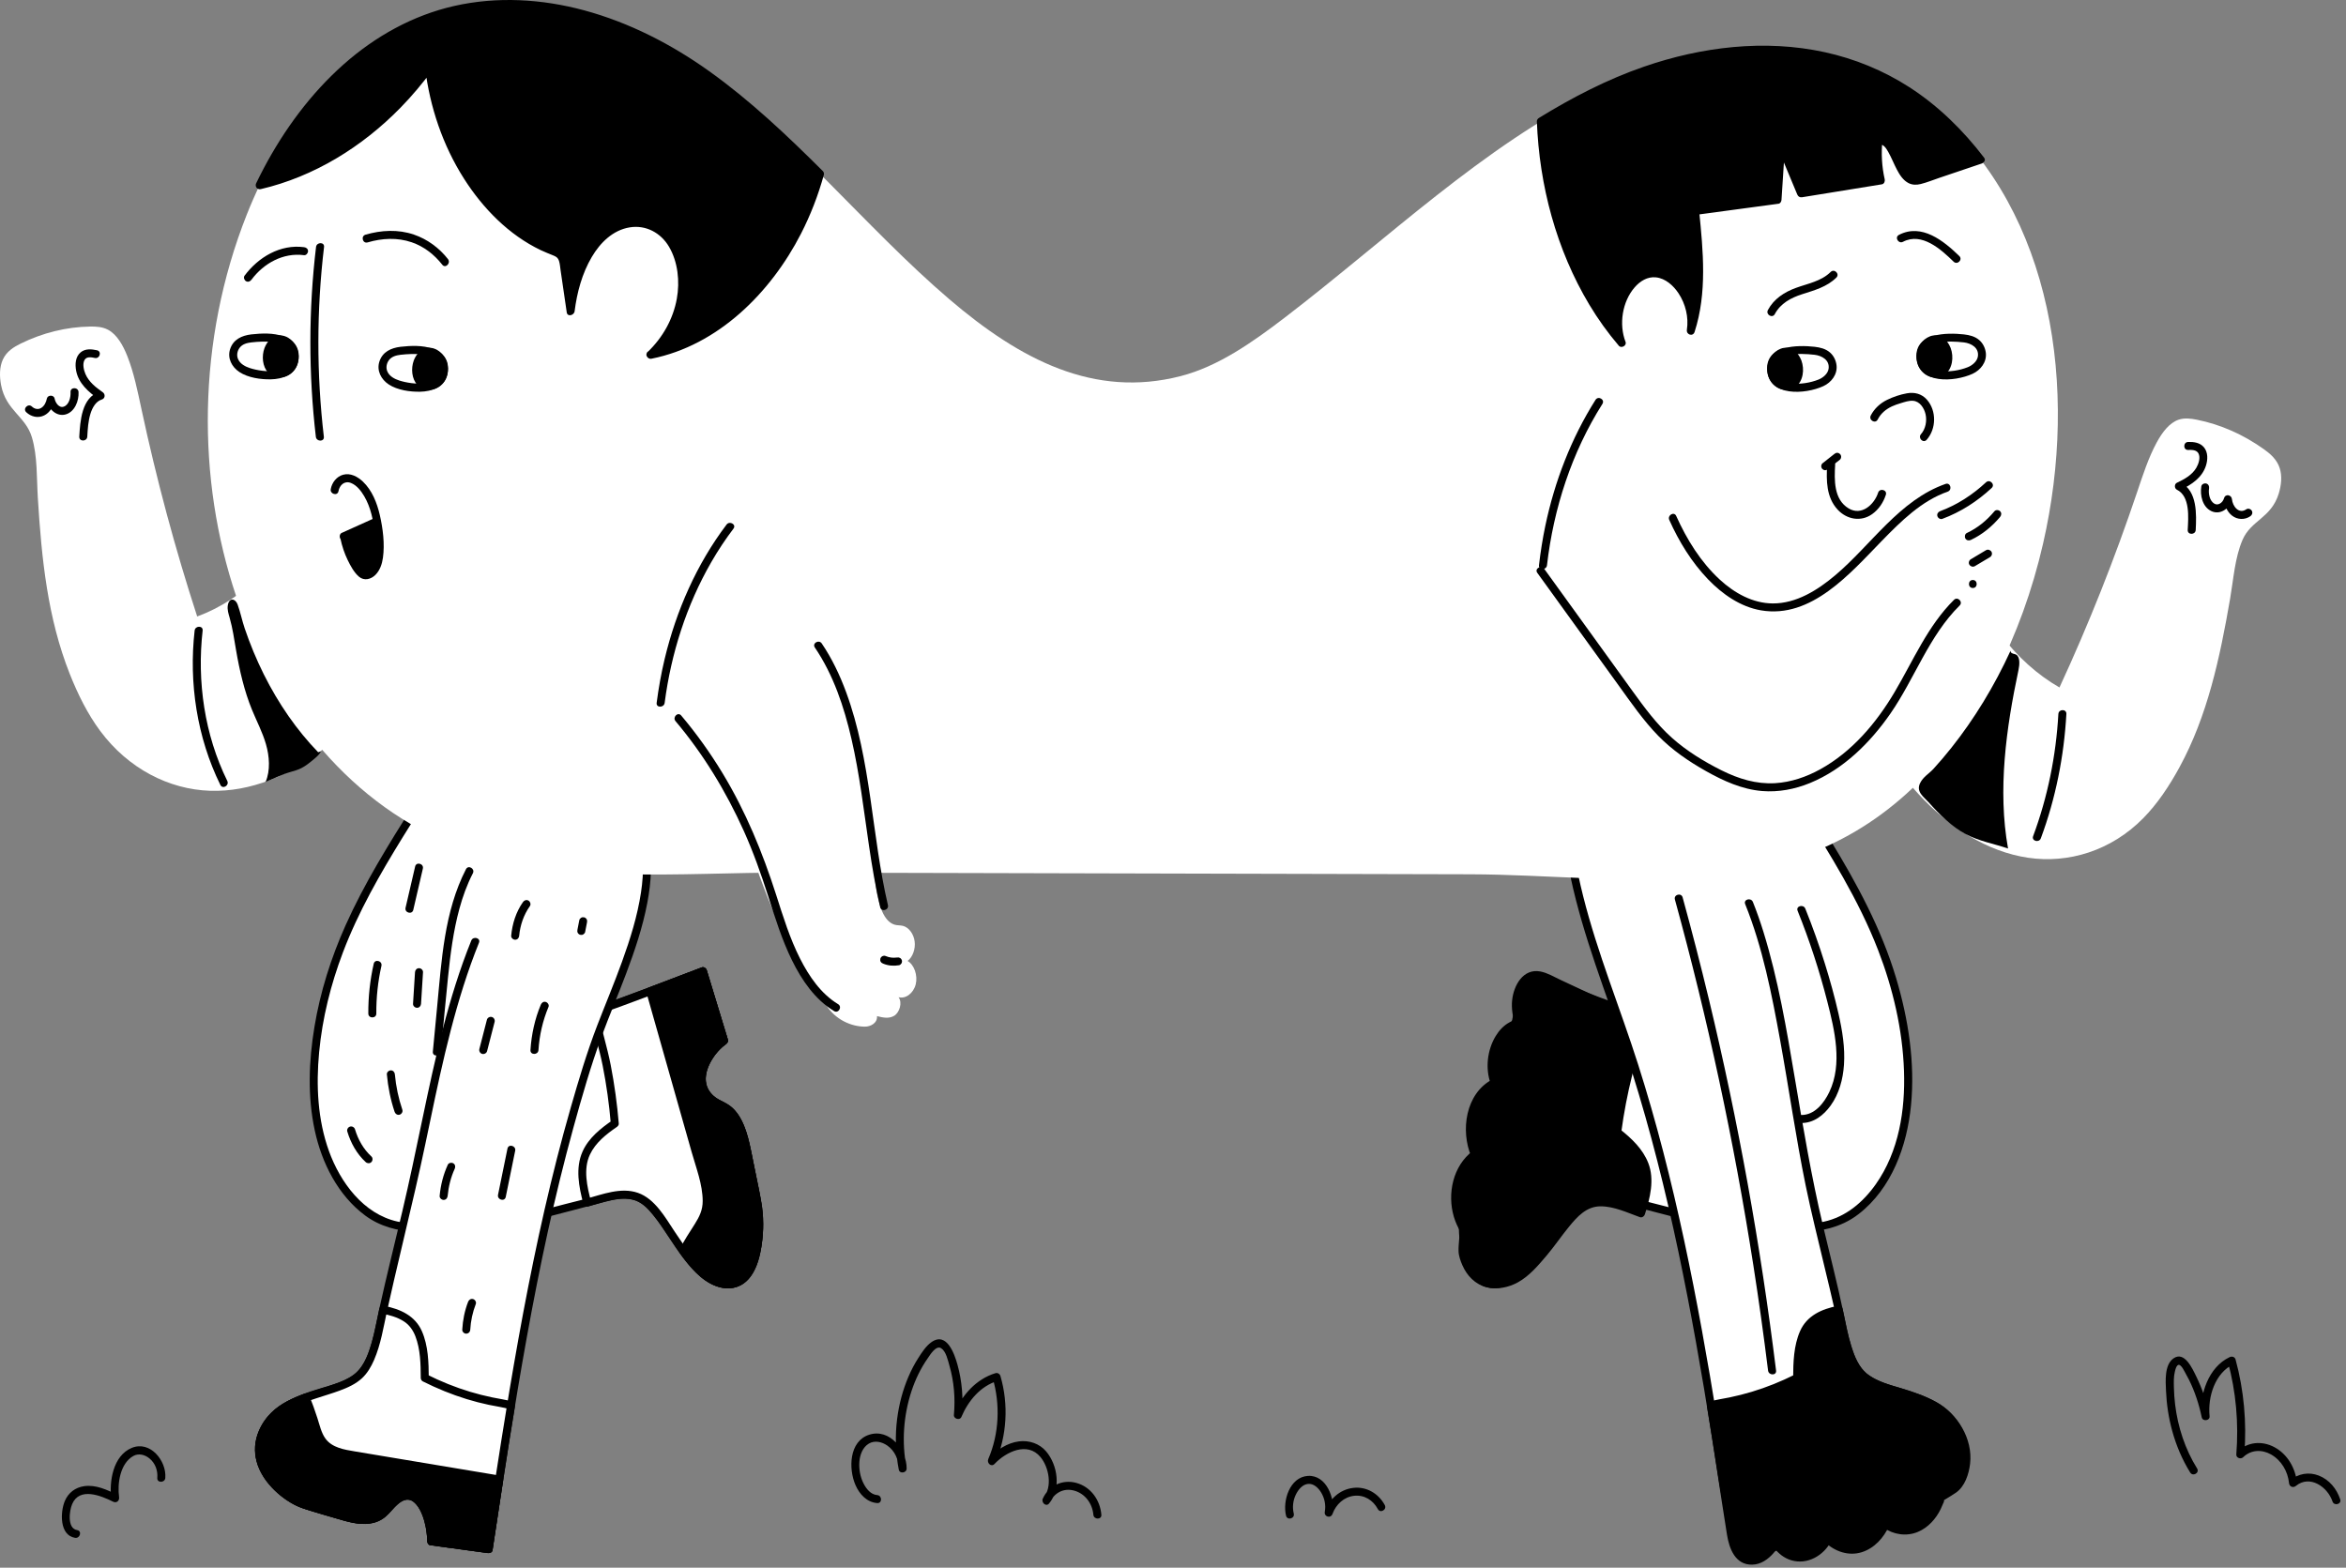 <svg xmlns="http://www.w3.org/2000/svg" width="416" height="278" viewBox="0 0 416 278" fill="none"><rect x="0" y="0" width="416" height="278" fill="#808080" stroke="none"/><path d="M105.706 148.936C107.849 152.566 107.226 157.976 105.207 161.722C103.187 165.468 100.069 167.933 97.043 170.289C94.091 172.588 91.139 174.887 88.187 177.185C84.956 179.701 84.383 181.695 83.321 185.962C86.318 187.287 90.247 184.512 93.175 183.576C96.699 182.45 100.209 181.256 103.71 180.018C110.713 177.542 117.677 174.886 124.64 172.229C125.889 176.333 127.137 180.436 128.386 184.539C125.632 186.47 122.252 191.883 126.28 195.081C127.08 195.716 128.031 195.962 128.858 196.535C131.125 198.107 131.976 201.68 132.621 204.898C133.175 207.663 133.729 210.429 134.283 213.194C135.091 217.226 134.573 225.506 130.971 227.302C129.174 228.199 127.1 227.657 125.415 226.451C123.73 225.244 122.359 223.437 121.014 221.655C119.017 219.011 116.973 215.137 114.586 213.147C111.442 210.526 106.853 212.62 103.495 213.423C96.42 215.116 89.339 217.499 82.143 217.482C75.418 217.466 69.318 219.223 63.462 213.522C51.996 202.36 54.952 181.283 60.774 167.053C64.311 158.407 69.115 150.753 73.886 143.161" fill="white"></path><path d="M105.094 149.294C106.566 151.86 106.593 155.032 105.916 157.847C105.184 160.888 103.496 163.507 101.312 165.715C99.01 168.043 96.309 169.968 93.733 171.974C92.221 173.152 90.709 174.329 89.197 175.506C88.019 176.423 86.786 177.3 85.792 178.424C83.955 180.5 83.292 183.146 82.637 185.773C82.535 186.18 82.77 186.496 83.132 186.646C85.299 187.544 87.677 186.664 89.702 185.798C90.754 185.348 91.783 184.833 92.858 184.436C94.251 183.922 95.689 183.511 97.098 183.041C103.073 181.05 108.993 178.897 114.889 176.685C118.207 175.44 121.518 174.177 124.828 172.914L123.955 172.418C125.204 176.521 126.453 180.625 127.702 184.728L128.028 183.926C125.927 185.43 124.167 187.86 123.79 190.455C123.602 191.743 123.801 193.076 124.512 194.184C124.886 194.769 125.369 195.276 125.922 195.694C126.717 196.296 127.691 196.572 128.5 197.148C129.692 197.998 130.37 199.426 130.841 200.771C131.422 202.432 131.753 204.168 132.098 205.889C132.509 207.941 132.92 209.993 133.331 212.045C133.6 213.39 133.834 214.697 133.886 216.07C134.038 220.09 132.952 229.885 126.545 226.328C124.864 225.394 123.582 223.835 122.42 222.338C121.359 220.973 120.392 219.549 119.438 218.108C117.759 215.573 115.825 212.199 112.661 211.388C109.516 210.582 106.317 212 103.307 212.739C99.291 213.725 95.311 214.874 91.262 215.718C89.278 216.131 87.277 216.466 85.257 216.639C83.399 216.797 81.537 216.751 79.675 216.831C76.624 216.961 73.492 217.289 70.48 216.619C64.452 215.279 60.338 209.67 58.337 204.136C56.315 198.543 56.035 192.453 56.59 186.577C57.16 180.538 58.656 174.566 60.804 168.9C63.543 161.68 67.415 154.942 71.459 148.387C72.463 146.759 73.481 145.139 74.499 143.52C74.987 142.744 73.759 142.031 73.274 142.803C68.939 149.699 64.612 156.633 61.279 164.083C58.704 169.841 56.785 175.881 55.755 182.11C54.753 188.163 54.516 194.442 55.816 200.47C57.057 206.226 59.928 211.96 64.74 215.537C67.368 217.489 70.492 218.309 73.728 218.419C75.307 218.473 76.885 218.386 78.461 218.307C80.208 218.221 81.956 218.235 83.702 218.159C87.959 217.975 92.144 217.046 96.261 216.003C99.944 215.07 103.608 214.065 107.286 213.114C108.829 212.715 110.508 212.36 112.095 212.712C113.731 213.075 114.864 214.269 115.882 215.528C118.149 218.334 119.872 221.526 122.188 224.305C124.332 226.877 127.822 229.697 131.329 227.915C133.449 226.838 134.359 224.201 134.82 222.031C135.368 219.451 135.484 216.725 135.144 214.11C134.908 212.301 134.468 210.511 134.11 208.723C133.716 206.761 133.362 204.786 132.904 202.838C132.53 201.251 132.061 199.641 131.248 198.217C130.418 196.762 129.292 195.899 127.815 195.169C126.439 194.489 125.302 193.389 125.15 191.791C125.022 190.446 125.532 189.111 126.212 187.975C126.86 186.894 127.716 185.888 128.744 185.152C128.997 184.971 129.168 184.67 129.07 184.351C127.822 180.247 126.573 176.144 125.324 172.041C125.22 171.7 124.818 171.405 124.451 171.545C118.682 173.747 112.912 175.948 107.105 178.051C104.211 179.099 101.307 180.123 98.391 181.111C95.852 181.972 93.242 182.683 90.789 183.772C88.616 184.737 85.92 186.276 83.51 185.277L84.005 186.15C84.594 183.789 85.139 181.3 86.796 179.427C87.849 178.236 89.169 177.313 90.417 176.342C91.929 175.164 93.441 173.987 94.953 172.81C99.994 168.884 105.562 164.977 107.233 158.432C108.06 155.193 108.018 151.537 106.319 148.577C105.864 147.785 104.638 148.5 105.094 149.294Z" fill="black"></path><path d="M105.301 179.452C105.524 180.556 105.878 181.758 106.262 183.203C107.639 188.391 108.564 193.782 109.016 199.235C106.465 200.977 103.6 203.285 103.291 206.992C103.145 208.747 103.508 210.978 104.124 213.263C107.408 212.382 111.634 210.686 114.586 213.147C116.974 215.137 119.017 219.011 121.014 221.655C122.359 223.437 123.73 225.244 125.415 226.451C127.1 227.657 129.174 228.199 130.971 227.302C134.573 225.506 135.091 217.226 134.284 213.194C133.729 210.429 133.175 207.663 132.621 204.898C131.977 201.68 131.125 198.107 128.858 196.535C128.031 195.961 127.08 195.716 126.28 195.081C122.253 191.883 125.632 186.47 128.386 184.539C127.138 180.436 125.889 176.333 124.64 172.229C118.215 174.681 111.772 177.137 105.301 179.452Z" fill="white"></path><path d="M104.617 179.641C105.268 182.778 106.247 185.836 106.871 188.985C107.543 192.372 108.016 195.794 108.307 199.235L108.658 198.622C106.533 200.079 104.383 201.78 103.305 204.192C101.991 207.131 102.645 210.46 103.439 213.452C103.538 213.823 103.944 214.047 104.312 213.947C106.901 213.245 109.849 212.003 112.547 212.831C113.893 213.245 114.875 214.309 115.748 215.364C116.745 216.571 117.597 217.895 118.46 219.199C120.16 221.77 121.96 224.555 124.363 226.529C126.45 228.244 129.561 229.319 131.95 227.519C133.615 226.265 134.376 224.074 134.803 222.113C135.298 219.836 135.435 217.451 135.251 215.129C135.158 213.957 134.93 212.819 134.699 211.667C134.324 209.794 133.949 207.921 133.573 206.047C133.012 203.247 132.564 200.162 130.95 197.733C130.549 197.129 130.075 196.582 129.503 196.136C128.86 195.636 128.121 195.349 127.411 194.965C126.156 194.284 125.212 193.09 125.14 191.628C125.017 189.139 126.786 186.554 128.744 185.152C128.997 184.971 129.168 184.67 129.07 184.35C127.822 180.247 126.573 176.144 125.324 172.041C125.22 171.7 124.818 171.405 124.451 171.545C118.022 173.998 111.591 176.448 105.112 178.768C104.259 179.073 104.627 180.445 105.49 180.136C111.969 177.817 118.399 175.367 124.828 172.914L123.955 172.418C125.204 176.521 126.453 180.625 127.702 184.728L128.028 183.926C124.461 186.48 121.61 192.432 125.922 195.694C127.115 196.596 128.569 196.904 129.511 198.146C130.34 199.237 130.815 200.568 131.188 201.872C132.124 205.149 132.635 208.572 133.304 211.911C133.769 214.233 134.008 216.476 133.838 218.848C133.683 221 133.304 223.35 132.141 225.21C131.625 226.034 130.926 226.674 129.967 226.924C128.453 227.318 126.885 226.662 125.68 225.77C124.328 224.768 123.244 223.414 122.227 222.089C121.307 220.889 120.457 219.65 119.624 218.389C117.967 215.884 116.116 212.564 113.11 211.524C110.108 210.485 106.833 211.793 103.935 212.579L104.808 213.074C104.108 210.438 103.387 207.325 104.612 204.732C105.608 202.622 107.494 201.137 109.374 199.848C109.571 199.713 109.747 199.491 109.726 199.235C109.432 195.756 108.96 192.292 108.291 188.865C107.658 185.628 106.654 182.487 105.985 179.263C105.8 178.369 104.432 178.748 104.617 179.641Z" fill="black"></path><path d="M115.294 175.776C118.34 186.512 121.385 197.248 124.43 207.984C125.185 210.644 125.891 213.833 124.597 216.12C123.563 217.948 122.124 219.851 121.167 221.858C122.464 223.573 123.794 225.29 125.415 226.451C127.1 227.657 129.174 228.199 130.971 227.302C134.573 225.506 135.091 217.226 134.283 213.194C133.729 210.429 133.175 207.663 132.621 204.897C131.977 201.68 131.125 198.107 128.858 196.535C128.031 195.961 127.08 195.716 126.28 195.081C122.253 191.883 125.632 186.47 128.386 184.539C127.137 180.436 125.889 176.332 124.64 172.229C121.529 173.416 118.414 174.604 115.294 175.776Z" fill="black"></path><path d="M114.61 175.965C116.407 182.301 118.204 188.637 120.002 194.973C120.888 198.097 121.774 201.221 122.66 204.345C123.448 207.123 124.592 210.046 124.604 212.968C124.611 214.58 124.02 215.762 123.179 217.096C122.267 218.542 121.304 219.958 120.554 221.499C120.451 221.711 120.398 222.009 120.554 222.216C122.03 224.165 123.57 226.254 125.73 227.497C127.543 228.539 129.929 228.904 131.75 227.666C134.458 225.826 135.059 221.763 135.263 218.762C135.559 214.434 134.417 210.259 133.573 206.047C133.121 203.787 132.717 201.488 131.805 199.357C131.419 198.455 130.936 197.598 130.282 196.861C129.537 196.02 128.595 195.572 127.612 195.069C125.564 194.02 124.726 192.042 125.37 189.848C125.909 188.016 127.193 186.262 128.744 185.152C128.997 184.971 129.168 184.67 129.07 184.351C127.822 180.247 126.573 176.144 125.324 172.041C125.22 171.7 124.818 171.405 124.451 171.545C121.338 172.733 118.224 173.92 115.106 175.092C114.258 175.411 114.625 176.783 115.483 176.461C118.602 175.288 121.715 174.102 124.828 172.914L123.955 172.418C125.204 176.521 126.453 180.625 127.702 184.728L128.028 183.926C125.436 185.782 123.097 189.31 123.856 192.625C124.05 193.477 124.487 194.253 125.061 194.906C125.796 195.743 126.735 196.195 127.709 196.691C129.597 197.652 130.471 199.52 131.068 201.466C131.764 203.737 132.141 206.107 132.607 208.432C133.04 210.594 133.628 212.777 133.819 214.978C134.093 218.137 133.929 221.85 132.425 224.712C131.509 226.455 129.935 227.416 127.917 226.885C125.217 226.175 123.377 223.609 121.78 221.499V222.216C122.476 220.785 123.354 219.463 124.207 218.124C124.924 216.999 125.655 215.887 125.89 214.551C126.385 211.737 125.424 208.887 124.665 206.212C122.818 199.7 120.971 193.188 119.124 186.676C118.075 182.98 117.027 179.284 115.979 175.588C115.73 174.71 114.36 175.083 114.61 175.965Z" fill="black"></path><path d="M83.916 136.464C89.108 137.318 94.299 138.173 99.491 139.028C102.784 139.57 106.155 140.142 109.104 142.114C121.931 150.69 109.253 173.803 105.421 185.23C95.891 213.645 91.238 244.319 86.651 274.715C83.258 274.253 79.864 273.791 76.471 273.328C76.417 269.28 74.26 262.908 70.205 266.048C69.4 266.672 68.793 267.648 68.017 268.332C65.891 270.205 63.045 269.532 60.539 268.785C58.384 268.144 56.23 267.503 54.075 266.861C50.934 265.926 45.489 261.51 45.918 256.553C46.132 254.079 47.461 251.952 49.067 250.578C50.673 249.204 52.547 248.466 54.391 247.746C57.128 246.678 60.731 246.124 63.2 244.305C66.449 241.912 67.13 235.685 68.128 231.466C69.489 225.716 70.849 219.967 72.209 214.218C75.912 198.566 78.355 181.544 84.251 166.982" fill="white"></path><path d="M83.727 137.148C86.949 137.679 90.172 138.209 93.394 138.74C96.398 139.234 99.432 139.644 102.411 140.274C106.772 141.197 110.867 143.253 112.776 147.477C114.276 150.798 114.198 154.69 113.669 158.221C113.036 162.441 111.743 166.545 110.296 170.548C108.927 174.336 107.365 178.049 105.916 181.806C104.08 186.569 102.62 191.486 101.211 196.389C97.768 208.365 95.081 220.547 92.78 232.79C90.462 245.13 88.537 257.54 86.658 269.953C86.427 271.477 86.197 273.002 85.967 274.527L86.84 274.031C83.446 273.569 80.053 273.106 76.659 272.644L77.18 273.328C77.145 271.536 76.819 269.705 76.143 268.042C75.574 266.642 74.671 265.095 73.132 264.624C71.22 264.038 69.593 265.513 68.448 266.841C67.596 267.828 66.7 268.593 65.367 268.786C64.234 268.949 63.064 268.726 61.969 268.448C60.595 268.099 59.241 267.659 57.883 267.254C56.599 266.872 55.292 266.532 54.024 266.1C52.336 265.525 50.796 264.369 49.549 263.119C48.109 261.676 46.856 259.824 46.635 257.749C46.385 255.395 47.522 253.017 49.198 251.415C52.852 247.922 58.343 247.929 62.582 245.544C66.282 243.461 67.258 238.999 68.068 235.151C70.343 224.341 73.166 213.655 75.43 202.84C77.68 192.097 79.811 181.257 83.517 170.899C83.965 169.647 84.438 168.404 84.935 167.171C85.277 166.324 83.905 165.956 83.567 166.794C79.455 176.987 77.134 187.791 74.887 198.515C73.746 203.961 72.617 209.409 71.336 214.825C69.986 220.531 68.554 226.224 67.29 231.95C66.837 234.002 66.479 236.077 65.904 238.102C65.376 239.964 64.678 241.977 63.241 243.345C61.57 244.936 59.053 245.531 56.908 246.172C54.599 246.863 52.226 247.659 50.158 248.92C46.156 251.362 43.971 256.228 46.033 260.65C46.895 262.498 48.329 264.086 49.92 265.34C51.454 266.549 53.059 267.299 54.92 267.853C56.385 268.289 57.85 268.726 59.315 269.162C60.484 269.51 61.653 269.888 62.859 270.088C65.32 270.497 67.534 270.026 69.226 268.105C70.193 267.007 71.764 265.079 73.355 266.321C74.626 267.315 75.151 269.22 75.466 270.722C75.646 271.581 75.743 272.45 75.76 273.328C75.766 273.605 75.975 273.97 76.281 274.012C79.675 274.475 83.069 274.937 86.462 275.4C86.805 275.446 87.272 275.321 87.335 274.904C89.242 262.268 91.152 249.631 93.431 237.056C95.688 224.607 98.305 212.212 101.666 200.011C103.178 194.524 104.754 189.008 106.725 183.666C108.082 179.985 109.627 176.375 111.008 172.704C112.549 168.609 113.963 164.432 114.778 160.125C115.485 156.387 115.808 152.39 114.723 148.689C113.577 144.781 110.769 141.798 107.039 140.204C104.357 139.057 101.464 138.637 98.605 138.166C95.383 137.636 92.16 137.105 88.938 136.575C87.326 136.31 85.715 136.045 84.104 135.779C83.21 135.632 82.826 137 83.727 137.148Z" fill="black"></path><path d="M90.618 249.215C89.757 248.961 88.768 248.812 87.6 248.585C83.402 247.769 79.274 246.341 75.321 244.343C75.303 240.614 75.04 236.265 72.638 234.2C71.5 233.222 69.801 232.608 67.948 232.26C67.037 236.431 66.251 242.058 63.199 244.305C60.73 246.124 57.128 246.678 54.39 247.746C52.546 248.466 50.673 249.203 49.067 250.578C47.461 251.952 46.132 254.079 45.917 256.553C45.488 261.51 50.934 265.926 54.075 266.861C56.229 267.503 58.384 268.144 60.538 268.785C63.045 269.532 65.891 270.205 68.016 268.332C68.792 267.648 69.4 266.672 70.205 266.048C74.259 262.908 76.416 269.28 76.47 273.328C79.864 273.791 83.257 274.253 86.651 274.716C87.933 266.219 89.221 257.7 90.618 249.215Z" fill="white"></path><path d="M90.807 248.531C89.656 248.204 88.465 248.043 87.295 247.802C85.974 247.53 84.666 247.198 83.374 246.81C80.722 246.012 78.154 244.973 75.679 243.73L76.031 244.343C76.014 241.578 75.939 238.64 74.814 236.067C73.605 233.303 70.959 232.126 68.137 231.575C67.777 231.505 67.35 231.674 67.264 232.071C66.693 234.704 66.264 237.396 65.311 239.927C64.894 241.034 64.351 242.153 63.547 243.033C62.664 244 61.442 244.611 60.238 245.084C57.489 246.162 54.61 246.781 51.908 248.007C49.214 249.23 46.955 251.13 45.828 253.922C43.778 259.006 47.298 263.942 51.579 266.494C52.557 267.077 53.576 267.453 54.662 267.777C56.385 268.29 58.109 268.803 59.833 269.316C62.464 270.099 65.584 270.979 68.033 269.22C69.573 268.113 71.578 264.357 73.716 266.666C75.262 268.334 75.718 271.142 75.761 273.328C75.766 273.605 75.975 273.971 76.282 274.012C79.675 274.475 83.069 274.937 86.463 275.4C86.806 275.447 87.273 275.322 87.336 274.904C88.619 266.398 89.906 257.892 91.303 249.404C91.45 248.511 90.082 248.126 89.934 249.027C88.537 257.515 87.25 266.021 85.967 274.527L86.84 274.031C83.446 273.569 80.053 273.106 76.659 272.644L77.18 273.328C77.138 271.161 76.687 268.866 75.635 266.952C74.762 265.362 73.178 264.032 71.268 264.663C70.004 265.08 69.147 266.042 68.298 267.015C67.3 268.159 66.169 268.821 64.624 268.833C63.157 268.843 61.731 268.4 60.339 267.986C58.572 267.46 56.806 266.934 55.039 266.408C52.829 265.75 50.955 264.585 49.35 262.916C47.635 261.132 46.3 258.752 46.669 256.202C47.624 249.586 55.072 248.494 60.212 246.605C61.633 246.083 63.084 245.435 64.203 244.39C65.147 243.508 65.814 242.358 66.324 241.183C67.528 238.406 67.995 235.387 68.633 232.449L67.76 232.944C69.109 233.207 70.472 233.58 71.637 234.335C72.598 234.958 73.249 235.903 73.658 236.96C74.555 239.287 74.596 241.882 74.611 244.343C74.613 244.581 74.743 244.845 74.963 244.956C77.469 246.214 80.072 247.283 82.754 248.105C84.044 248.5 85.351 248.839 86.671 249.119C87.922 249.384 89.198 249.55 90.43 249.9C91.31 250.15 91.686 248.781 90.807 248.531Z" fill="black"></path><path d="M88.529 262.366C79.753 260.902 70.976 259.437 62.2 257.973C60.025 257.61 57.509 256.947 56.537 254.409C55.759 252.379 55.117 249.851 54.181 247.829C52.405 248.523 50.612 249.256 49.067 250.578C47.461 251.952 46.132 254.079 45.917 256.553C45.488 261.51 50.934 265.926 54.075 266.861C56.229 267.503 58.384 268.144 60.538 268.785C63.045 269.532 65.891 270.205 68.016 268.332C68.792 267.648 69.4 266.672 70.205 266.048C74.259 262.908 76.416 269.28 76.47 273.328C79.864 273.791 83.257 274.253 86.651 274.716C87.272 270.602 87.894 266.484 88.529 262.366Z" fill="black"></path><path d="M88.718 261.682C82.987 260.726 77.255 259.769 71.523 258.813C68.657 258.334 65.792 257.856 62.926 257.378C61.075 257.069 58.881 256.734 57.702 255.095C56.965 254.072 56.674 252.679 56.289 251.496C55.845 250.133 55.387 248.777 54.794 247.471C54.676 247.212 54.26 247.039 53.992 247.144C51.89 247.969 49.778 248.869 48.135 250.469C46.676 251.889 45.62 253.79 45.302 255.808C44.712 259.551 46.947 262.946 49.758 265.211C50.96 266.179 52.293 267.029 53.769 267.509C56.202 268.302 58.684 269.025 61.151 269.7C63.06 270.222 65.167 270.58 67.049 269.772C68.07 269.333 68.814 268.587 69.527 267.757C70.121 267.066 70.757 266.337 71.645 266.031C73.128 265.521 74.106 266.98 74.65 268.143C75.397 269.737 75.727 271.576 75.761 273.328C75.766 273.605 75.975 273.971 76.282 274.012C79.675 274.475 83.069 274.937 86.463 275.4C86.806 275.447 87.273 275.322 87.336 274.904C87.957 270.787 88.579 266.67 89.214 262.555C89.352 261.661 87.984 261.276 87.845 262.178C87.211 266.293 86.588 270.41 85.967 274.527L86.84 274.031C83.447 273.569 80.053 273.106 76.659 272.644L77.18 273.328C77.15 271.767 76.893 270.183 76.39 268.703C75.947 267.399 75.302 266.034 74.181 265.178C73.091 264.345 71.752 264.336 70.559 264.969C68.755 265.925 67.977 268.116 65.923 268.668C63.908 269.209 61.741 268.403 59.822 267.832C58.616 267.473 57.409 267.113 56.203 266.754C55.283 266.48 54.322 266.264 53.443 265.872C50.499 264.559 47.597 261.805 46.794 258.61C46.254 256.465 46.957 254.187 48.265 252.455C49.783 250.445 52.089 249.407 54.37 248.513L53.568 248.187C54.127 249.416 54.539 250.705 54.957 251.987C55.318 253.096 55.624 254.286 56.175 255.32C57.145 257.139 59.059 258.035 60.99 258.462C63.758 259.074 66.604 259.423 69.4 259.89C72.355 260.383 75.31 260.876 78.266 261.369C81.624 261.93 84.982 262.49 88.341 263.051C89.234 263.2 89.619 261.832 88.718 261.682Z" fill="black"></path><path d="M288.29 148.936C286.148 152.566 286.77 157.976 288.79 161.722C290.809 165.468 293.927 167.933 296.953 170.289C299.905 172.588 302.858 174.887 305.81 177.185C309.04 179.701 309.613 181.695 310.675 185.962C307.678 187.287 303.749 184.512 300.821 183.576C297.297 182.45 293.787 181.256 290.286 180.018C286.555 178.699 282.841 177.306 279.121 175.935C276.056 174.805 272.654 173.84 270.263 177.408C268.742 179.676 268.293 182.949 268.802 185.876C269.029 187.185 269.432 188.446 269.549 189.78C269.925 194.088 267.507 194.893 265.138 196.535C262.872 198.107 262.02 201.68 261.375 204.898C260.821 207.663 260.267 210.429 259.713 213.194C258.905 217.226 259.424 225.506 263.026 227.302C264.823 228.198 266.897 227.657 268.581 226.451C270.266 225.244 271.637 223.437 272.982 221.655C274.979 219.011 277.023 215.137 279.411 213.147C282.554 210.526 287.144 212.62 290.501 213.423C297.576 215.116 304.657 217.499 311.853 217.482C318.578 217.466 324.678 219.223 330.534 213.522C342 202.36 339.044 181.283 333.223 167.053C329.686 158.407 324.882 150.753 320.11 143.161" fill="white"></path><path d="M287.677 148.578C284.583 153.969 286.715 160.974 290.485 165.417C292.58 167.886 295.207 169.822 297.748 171.8C299.332 173.034 300.916 174.267 302.5 175.501C303.835 176.541 305.252 177.525 306.483 178.689C308.623 180.711 309.301 183.383 309.991 186.15L310.487 185.277C308.643 186.041 306.641 185.271 304.915 184.531C303.982 184.132 303.067 183.695 302.129 183.309C301.093 182.882 300.012 182.573 298.948 182.225C293.887 180.568 288.87 178.782 283.874 176.938C281.68 176.128 279.493 175.172 277.231 174.57C275.596 174.134 273.84 173.988 272.261 174.704C268.323 176.489 267.501 181.944 268.065 185.734C268.386 187.889 269.336 190.13 268.643 192.311C268.196 193.721 266.941 194.517 265.762 195.275C265.085 195.711 264.392 196.138 263.835 196.728C263.189 197.414 262.693 198.233 262.308 199.089C261.446 201.002 261.021 203.064 260.611 205.11C260.083 207.742 259.535 210.37 259.029 213.006C258.746 214.477 258.651 215.98 258.678 217.477C258.733 220.53 259.15 224.168 261.134 226.631C262.202 227.956 263.831 228.606 265.527 228.423C267.764 228.182 269.614 226.739 271.087 225.132C272.604 223.477 273.927 221.623 275.168 219.756C276.362 217.959 277.506 216.085 278.998 214.514C279.693 213.782 280.454 213.141 281.433 212.837C282.352 212.551 283.318 212.535 284.269 212.634C286.247 212.838 288.132 213.558 290.049 214.043C295.066 215.312 300.075 216.79 305.191 217.613C307.614 218.003 310.024 218.164 312.476 218.195C314.491 218.221 316.5 218.389 318.515 218.428C322.515 218.504 326.356 217.793 329.582 215.288C335.46 210.724 338.159 203.208 338.863 196.027C339.605 188.454 338.395 180.692 336.224 173.437C333.617 164.724 329.267 156.681 324.549 148.95C323.291 146.89 322.007 144.847 320.723 142.803C320.238 142.032 319.009 142.743 319.497 143.52C324.531 151.528 329.606 159.622 333.031 168.48C335.664 175.291 337.371 182.576 337.622 189.887C337.861 196.861 336.721 204.195 332.616 210.007C330.367 213.191 327.304 215.803 323.422 216.639C319.732 217.434 315.896 216.793 312.165 216.773C307.107 216.746 302.222 215.691 297.344 214.438C294.98 213.831 292.61 213.243 290.249 212.628C288.394 212.145 286.582 211.511 284.673 211.263C282.816 211.021 280.853 211.204 279.3 212.341C277.715 213.501 276.534 215.195 275.437 216.798C274.223 218.571 273.078 220.381 271.769 222.089C270.411 223.86 268.852 225.846 266.707 226.683C265.086 227.315 263.287 227.089 262.18 225.68C261.298 224.558 260.861 223.109 260.563 221.736C259.861 218.507 260.022 215.26 260.666 212.045C261.165 209.553 261.651 207.059 262.165 204.57C262.561 202.652 262.996 200.651 263.974 198.933C264.411 198.166 264.962 197.511 265.694 197.013C266.284 196.612 266.898 196.249 267.481 195.838C268.672 194.999 269.656 193.967 270.059 192.532C270.656 190.408 270 188.261 269.579 186.177C269.152 184.061 269.212 181.825 269.899 179.77C270.494 177.99 271.693 176.186 273.621 175.729C275.249 175.343 276.981 175.921 278.505 176.464C283.318 178.181 288.087 180.018 292.917 181.689C295.351 182.531 297.793 183.35 300.246 184.137C302.098 184.732 303.808 185.667 305.631 186.338C307.289 186.947 309.171 187.348 310.864 186.646C311.226 186.496 311.462 186.185 311.36 185.773C310.778 183.44 310.213 181.012 308.727 179.063C307.919 178.005 306.925 177.162 305.879 176.347C304.367 175.17 302.855 173.993 301.343 172.815C296.411 168.974 290.328 165.173 288.364 158.872C287.404 155.792 287.253 152.17 288.903 149.294C289.358 148.5 288.132 147.785 287.677 148.578Z" fill="black"></path><path d="M291.442 181.318C291.167 182.403 290.755 183.573 290.303 184.985C288.678 190.052 287.495 195.358 286.781 200.764C289.244 202.708 291.991 205.242 292.121 208.967C292.183 210.73 291.713 212.927 290.988 215.158C287.753 214.015 283.616 211.982 280.552 214.201C278.073 215.995 275.847 219.697 273.726 222.176C272.297 223.845 270.842 225.539 269.103 226.607C266.794 228.026 263.5 228.343 261.38 226.224C260.389 225.233 259.676 223.755 259.368 222.192C259.239 221.536 259.633 218.111 259.554 217.985C258.303 215.998 257.772 213.285 258.141 210.769C258.511 208.252 259.774 205.979 261.502 204.723C260.529 202.5 260.344 199.727 261.01 197.323C261.675 194.92 263.179 192.927 265.022 192.006C263.626 188.319 265.176 183.284 268.15 181.842C268.393 181.724 268.655 181.617 268.825 181.362C269.132 180.899 268.997 180.203 268.902 179.606C268.614 177.786 268.918 175.767 269.876 174.382C271.68 171.773 273.848 173.193 275.921 174.169C277.675 174.994 279.43 175.816 281.187 176.633C284.598 178.22 288.015 179.789 291.442 181.318Z" fill="black"></path><path d="M290.758 181.129C290.143 183.492 289.272 185.785 288.62 188.139C287.912 190.696 287.318 193.286 286.836 195.895C286.598 197.189 286.387 198.488 286.203 199.791C286.138 200.257 285.924 200.876 286.279 201.266C286.606 201.626 287.078 201.907 287.448 202.227C288.957 203.532 290.406 205.07 291.048 207.001C291.912 209.598 291.108 212.461 290.303 214.97L291.176 214.474C287.722 213.242 283.423 211.168 280.042 213.7C278.463 214.882 277.234 216.465 276.046 218.022C274.74 219.736 273.462 221.451 272.022 223.057C270.646 224.591 269.102 226.136 267.077 226.745C265.327 227.272 263.326 227.108 261.957 225.794C261.222 225.088 260.705 224.165 260.376 223.207C260.103 222.412 260.032 222.048 260.063 221.275C260.091 220.594 260.15 219.913 260.202 219.234C260.235 218.812 260.333 218.33 260.256 217.908C260.172 217.446 259.795 217.004 259.602 216.577C259.35 216.019 259.163 215.43 259.022 214.835C258.741 213.658 258.666 212.432 258.793 211.228C259.027 209.021 260.049 206.694 261.86 205.336C262.197 205.082 262.279 204.755 262.114 204.365C260.457 200.456 261.32 194.728 265.38 192.619C265.639 192.485 265.809 192.099 265.706 191.817C264.899 189.6 265.092 187.013 266.178 184.918C266.657 183.994 267.318 183.127 268.233 182.601C268.742 182.308 269.243 182.115 269.524 181.558C269.828 180.953 269.712 180.259 269.618 179.619C269.415 178.225 269.471 176.747 270.078 175.451C270.59 174.359 271.484 173.425 272.771 173.643C273.922 173.838 274.998 174.516 276.041 175.007C277.556 175.718 279.071 176.428 280.588 177.134C284.076 178.758 287.571 180.363 291.084 181.931C291.911 182.3 292.633 181.077 291.8 180.705C288.368 179.173 284.952 177.606 281.544 176.02C279.907 175.258 278.272 174.493 276.638 173.725C275.516 173.197 274.379 172.51 273.148 172.274C270.083 171.687 268.406 174.752 268.135 177.38C268.059 178.114 268.085 178.845 268.186 179.575C268.23 179.893 268.301 180.211 268.302 180.534C268.303 181.024 268.032 181.096 267.653 181.299C266.626 181.851 265.81 182.749 265.212 183.738C263.72 186.206 263.349 189.479 264.337 192.195L264.664 191.393C259.862 193.887 258.944 200.494 260.889 205.081L261.143 204.11C257.635 206.743 256.599 211.684 257.799 215.763C257.942 216.251 258.123 216.728 258.331 217.193C258.435 217.426 258.547 217.655 258.669 217.879C258.721 217.974 258.777 218.066 258.829 218.161C258.828 218.159 258.823 217.957 258.854 218.101C258.963 218.602 258.776 219.309 258.738 219.815C258.687 220.489 258.614 221.174 258.633 221.851C258.657 222.721 258.976 223.591 259.32 224.379C260.125 226.219 261.571 227.743 263.561 228.249C265.43 228.724 267.46 228.328 269.132 227.411C271.176 226.29 272.741 224.428 274.228 222.677C275.628 221.028 276.836 219.228 278.205 217.554C279.682 215.746 281.323 213.914 283.832 213.918C286.252 213.922 288.564 215.045 290.799 215.843C291.171 215.975 291.562 215.69 291.672 215.347C292.593 212.475 293.422 209.175 292.28 206.245C291.307 203.749 289.34 201.893 287.282 200.262L287.49 200.764C287.945 197.361 288.591 193.982 289.425 190.651C290.199 187.563 291.326 184.583 292.126 181.507C292.356 180.622 290.988 180.245 290.758 181.129Z" fill="black"></path><path d="M278.46 151.514C280.383 163.335 284.859 174.147 288.576 185.23C295.201 204.985 299.477 225.884 302.991 246.881C303.802 251.728 304.573 256.587 305.326 261.45C305.893 265.113 306.53 269.489 309.186 271.63C310.969 273.068 313.223 273.024 315.312 272.723C315.741 272.661 316.189 272.581 316.544 272.26C316.819 272.011 317.011 271.64 317.196 271.277C318.791 268.154 320.189 263.258 323.791 266.048C324.597 266.672 325.204 267.648 325.98 268.332C328.105 270.205 330.951 269.532 333.458 268.785C335.612 268.144 337.767 267.503 339.921 266.861C343.063 265.926 348.508 261.51 348.079 256.553C347.864 254.079 346.535 251.952 344.929 250.578C343.323 249.204 341.45 248.466 339.606 247.746C336.868 246.678 333.266 246.124 330.797 244.305C327.547 241.912 326.866 235.685 325.868 231.466C324.508 225.716 323.148 219.967 321.788 214.218C318.085 198.566 316.041 174.698 310.144 160.137" fill="white"></path><path d="M277.776 151.703C279.516 162.29 283.368 172.319 286.865 182.412C290.437 192.719 293.364 203.229 295.825 213.853C298.312 224.588 300.347 235.422 302.175 246.286C303.102 251.796 303.946 257.319 304.829 262.837C305.445 266.691 306.405 271.739 310.612 273.207C311.635 273.563 312.755 273.643 313.831 273.586C314.817 273.533 316.075 273.515 316.888 272.885C317.613 272.325 317.964 271.342 318.341 270.533C318.709 269.742 319.064 268.943 319.479 268.175C320.067 267.089 320.995 265.49 322.46 266.067C323.484 266.471 324.138 267.402 324.846 268.191C325.601 269.034 326.503 269.692 327.6 270.011C329.683 270.616 331.897 269.99 333.905 269.393C335.284 268.983 336.663 268.572 338.042 268.161C339.058 267.859 340.101 267.605 341.077 267.183C344.316 265.78 347.377 262.831 348.449 259.421C349.817 255.072 347.09 250.703 343.333 248.627C341.365 247.539 339.196 246.803 337.049 246.161C334.989 245.545 332.675 244.971 330.991 243.558C329.586 242.379 328.849 240.546 328.313 238.842C327.712 236.934 327.339 234.965 326.932 233.009C325.831 227.719 324.47 222.472 323.225 217.213C321.193 208.624 319.742 199.954 318.275 191.254C316.803 182.52 315.319 173.71 312.694 165.234C312.141 163.449 311.528 161.682 310.829 159.948C310.492 159.111 309.118 159.477 309.46 160.325C312.566 168.032 314.18 176.318 315.659 184.462C317.217 193.039 318.44 201.68 320.186 210.222C321.173 215.048 322.386 219.83 323.52 224.622C324.134 227.218 324.785 229.808 325.356 232.414C325.773 234.311 326.112 236.227 326.619 238.104C327.106 239.904 327.732 241.766 328.841 243.287C330.002 244.878 331.673 245.795 333.482 246.491C337.549 248.057 342.597 248.632 345.535 252.206C346.867 253.826 347.687 256.066 347.3 258.17C346.96 260.02 345.875 261.653 344.582 262.982C343.404 264.193 341.988 265.269 340.424 265.93C339.418 266.355 338.321 266.597 337.277 266.908C335.941 267.306 334.606 267.707 333.269 268.101C331.307 268.681 328.927 269.37 327.032 268.229C326.044 267.634 325.455 266.606 324.627 265.833C323.987 265.236 323.185 264.71 322.308 264.56C318.941 263.983 317.672 268.894 316.49 271.1C316.217 271.61 315.98 271.881 315.401 271.993C314.851 272.099 314.282 272.146 313.724 272.171C312.619 272.22 311.474 272.123 310.472 271.619C308.634 270.693 307.696 268.702 307.127 266.824C306.499 264.75 306.216 262.587 305.885 260.451C305.451 257.66 305.012 254.87 304.561 252.083C302.821 241.316 300.921 230.571 298.628 219.906C296.371 209.406 293.732 198.979 290.47 188.743C287.294 178.776 283.28 169.065 280.727 158.905C280.097 156.401 279.563 153.874 279.145 151.326C278.997 150.426 277.629 150.808 277.776 151.703Z" fill="black"></path><path d="M303.378 249.215C304.239 248.961 305.228 248.812 306.397 248.585C310.594 247.769 314.722 246.341 318.675 244.343C318.694 240.614 318.956 236.265 321.359 234.2C322.496 233.222 324.195 232.608 326.048 232.26C326.959 236.431 327.746 242.058 330.797 244.305C333.266 246.124 336.869 246.678 339.606 247.746C341.45 248.466 343.324 249.203 344.93 250.578C347.061 252.401 348.971 255.884 348.659 259.323C348.513 260.931 347.902 262.483 347.024 263.63C346.656 264.112 344.182 265.442 344.139 265.595C343.467 268.005 341.943 269.992 340.084 270.881C338.225 271.77 336.066 271.545 334.341 270.281C333.37 272.504 331.627 274.139 329.69 274.643C327.752 275.146 325.655 274.51 324.094 272.945C322.369 276.392 318.233 277.274 315.742 274.726C315.538 274.518 315.332 274.283 315.076 274.227C314.61 274.126 314.218 274.635 313.871 275.048C312.813 276.305 311.318 277.01 309.906 276.665C307.245 276.014 307.068 272.882 306.645 270.083C306.287 267.716 305.927 265.349 305.563 262.984C304.855 258.389 304.133 253.798 303.378 249.215Z" fill="black"></path><path d="M303.567 249.9C304.758 249.561 305.992 249.398 307.202 249.145C308.564 248.86 309.912 248.512 311.242 248.104C313.925 247.282 316.528 246.214 319.034 244.955C319.254 244.845 319.384 244.581 319.385 244.343C319.4 241.882 319.442 239.287 320.339 236.96C320.733 235.939 321.356 235.007 322.274 234.391C323.457 233.599 324.854 233.214 326.237 232.944L325.364 232.448C326.121 235.939 326.582 239.81 328.559 242.874C330.698 246.19 334.793 246.88 338.281 248.026C340.304 248.691 342.431 249.512 344.123 250.831C345.718 252.075 346.9 253.879 347.52 255.795C348.22 257.962 348.133 260.323 347.017 262.341C346.646 263.011 346.309 263.356 345.681 263.76C345.142 264.107 344.578 264.417 344.046 264.776C343.319 265.267 343.282 266.099 342.917 266.859C342.446 267.842 341.807 268.742 340.978 269.455C339.135 271.04 336.655 271.047 334.7 269.668C334.409 269.463 333.877 269.594 333.729 269.923C332.974 271.595 331.722 273.191 329.937 273.824C328.009 274.507 326.022 273.827 324.596 272.443C324.282 272.139 323.696 272.172 323.481 272.587C322.426 274.622 320.165 276.062 317.85 275.262C317.357 275.091 316.894 274.818 316.503 274.472C315.971 274.002 315.515 273.386 314.716 273.532C314.123 273.641 313.744 274.12 313.369 274.546C312.844 275.143 312.229 275.671 311.456 275.911C308.584 276.802 307.855 273.457 307.547 271.403C307.049 268.082 306.552 264.762 306.038 261.444C305.398 257.302 304.743 253.162 304.062 249.027C303.914 248.127 302.546 248.509 302.694 249.404C303.94 256.978 305.02 264.578 306.237 272.156C306.631 274.612 307.696 277.51 310.681 277.462C312.248 277.436 313.511 276.523 314.505 275.392C314.585 275.301 314.687 275.143 314.784 275.082C315.054 274.912 315.007 275.007 315.24 275.228C315.457 275.434 315.672 275.63 315.912 275.81C316.428 276.199 317.008 276.494 317.628 276.68C320.496 277.539 323.389 275.844 324.707 273.303L323.592 273.447C325.319 275.122 327.781 275.991 330.141 275.251C332.355 274.556 334.021 272.708 334.954 270.639L333.983 270.894C335.76 272.147 338.043 272.497 340.072 271.657C341.894 270.902 343.299 269.331 344.143 267.575C344.262 267.327 344.372 267.073 344.474 266.817C344.543 266.643 344.755 266.275 344.729 266.1C344.704 265.927 344.623 266.108 344.689 266.051C344.79 265.962 344.925 265.898 345.038 265.827C345.648 265.446 346.276 265.091 346.863 264.676C348.427 263.568 349.132 261.392 349.344 259.564C349.854 255.148 347.127 250.723 343.333 248.627C341.429 247.575 339.331 246.845 337.254 246.222C335.221 245.612 333.079 245.053 331.322 243.812C329.641 242.624 328.824 240.521 328.246 238.625C327.591 236.478 327.208 234.262 326.733 232.071C326.647 231.676 326.219 231.505 325.86 231.575C323.038 232.126 320.391 233.302 319.183 236.067C318.058 238.64 317.983 241.578 317.966 244.343L318.317 243.73C315.843 244.973 313.275 246.012 310.622 246.81C309.331 247.198 308.022 247.529 306.702 247.802C305.531 248.043 304.341 248.204 303.189 248.531C302.312 248.78 302.685 250.15 303.567 249.9Z" fill="black"></path><path d="M64.47 125.104C62.618 128.086 60.248 130.471 57.742 132.504C51.622 137.467 44.451 140.469 37.227 140.228C30.004 139.987 22.764 136.342 17.759 129.607C15.556 126.641 13.812 123.147 12.363 119.487C8.449 109.601 7.378 99.16 6.707 88.264C6.49 84.743 6.66 80.911 5.661 77.558C4.542 73.8 1.053 72.813 0.191 68.28C-0.097 66.765 -0.11 65.077 0.512 63.74C1.184 62.292 2.457 61.523 3.679 60.924C7.593 59.004 11.77 57.978 15.956 57.909C17.046 57.891 18.165 57.945 19.172 58.484C20.744 59.325 21.822 61.23 22.593 63.19C23.747 66.12 24.394 69.331 25.073 72.499C27.756 85.029 31.062 97.337 34.965 109.32C39.067 107.818 42.943 105.288 46.312 101.913" fill="white"></path><path d="M334.271 132.207C335.782 135.494 337.87 138.284 340.132 140.749C345.655 146.769 352.431 151.037 359.61 152.103C366.789 153.168 374.352 150.867 380.036 145.102C382.538 142.564 384.643 139.418 386.473 136.056C391.418 126.974 393.609 116.828 395.452 106.161C396.047 102.713 396.294 98.888 397.646 95.749C399.16 92.23 402.721 91.883 404.066 87.55C404.515 86.102 404.71 84.432 404.239 82.996C403.73 81.442 402.553 80.45 401.408 79.636C397.739 77.028 393.715 75.258 389.577 74.433C388.5 74.219 387.386 74.07 386.331 74.422C384.683 74.971 383.41 76.662 382.434 78.464C380.974 81.157 379.986 84.219 378.972 87.234C374.959 99.157 370.354 110.746 365.193 121.907C361.294 119.679 357.73 116.474 354.759 112.523" fill="white"></path><path d="M398.324 90.314C396.995 91.231 395.897 89.778 395.775 88.516C395.701 87.745 394.626 87.523 394.381 88.328C394.252 88.752 393.992 89.134 393.584 89.332C393.276 89.481 392.967 89.495 392.662 89.32C391.812 88.83 391.569 87.502 391.716 86.616C391.778 86.238 391.617 85.852 391.22 85.743C390.881 85.649 390.41 85.858 390.347 86.238C390.088 87.803 390.537 89.878 392.107 90.629C393.669 91.375 395.288 90.22 395.75 88.705L394.356 88.516C394.462 89.621 394.889 90.723 395.783 91.428C396.732 92.176 398.042 92.228 399.041 91.54C399.356 91.322 399.499 90.917 399.295 90.569C399.113 90.256 398.641 90.095 398.324 90.314Z" fill="black"></path><path d="M388.01 79.791C388.642 79.771 389.476 79.751 389.828 80.387C390.244 81.138 389.86 82.254 389.469 82.933C388.715 84.242 387.33 84.987 386.01 85.612C385.54 85.835 385.553 86.611 386.01 86.838C388.402 88.023 388.042 91.794 387.932 93.978C387.886 94.891 389.306 94.888 389.351 93.978C389.489 91.253 389.654 87.063 386.726 85.612V86.838C388.634 85.934 390.475 84.7 391.16 82.595C391.507 81.528 391.559 80.198 390.789 79.297C390.096 78.487 389.019 78.339 388.01 78.371C387.098 78.4 387.094 79.82 388.01 79.791Z" fill="black"></path><path d="M362.286 96.391C368.604 68.798 363.95 37.822 343.501 20.05C326.03 4.866 302.491 6.576 282.801 16.216C263.112 25.857 245.995 42.392 227.884 56.269C222.058 60.733 215.989 64.993 209.344 66.7C194.058 70.627 180.965 63.864 168.301 53.031C153.411 40.296 140.466 23.81 124.776 12.796C108.638 1.468 88.892 -3.503 71.724 4.927C59.639 10.861 49.66 23.16 43.769 38.029C25.938 83.035 44.027 136.067 81.25 150.146C99.413 157.016 120.828 154.691 139.585 154.737C148.661 154.76 157.738 154.782 166.815 154.805C198.113 154.882 229.412 154.96 260.711 155.038C287.939 155.105 317.194 161.653 340.26 138.668C350.829 128.135 358.514 112.866 362.286 96.391Z" fill="white"></path><path d="M105.202 87.712C115.761 85.618 126.904 88.921 135.699 96.755C144.495 104.588 150.85 116.867 153.093 130.362C154.125 136.57 154.309 142.931 154.735 149.237C154.982 152.878 154.856 162.798 158.611 163.968C159.102 164.121 159.619 164.059 160.114 164.185C161.146 164.446 162.009 165.589 162.186 166.928C162.363 168.268 161.843 169.716 160.937 170.405C162.112 171.076 162.771 172.973 162.377 174.553C161.983 176.133 160.592 177.178 159.334 176.836C160.056 177.796 159.505 179.554 158.567 180.124C157.63 180.694 156.531 180.448 155.515 180.189C155.608 181.446 154.343 182.06 153.366 182.057C150.912 182.049 148.14 180.799 146.551 178.299C144.945 175.771 143.126 173.388 141.603 170.738C136.083 161.134 132.826 149.829 129.071 139.001C128.118 136.251 127.132 133.519 126.064 130.84C125.375 129.112 124.31 125.041 122.962 124.123C122.158 123.575 120.168 124.001 119.242 123.951C117.853 123.877 116.465 123.783 115.078 123.669C112.411 123.451 109.747 123.16 107.089 122.797C102.73 122.203 98.386 121.414 94.069 120.433" fill="white"></path><path d="M4.654 73.098C5.524 73.918 6.748 74.203 7.845 73.662C8.837 73.173 9.461 72.102 9.682 71.051H8.313C8.591 72.538 10.035 73.937 11.634 73.493C13.267 73.038 14.01 71.062 13.928 69.522C13.88 68.613 12.46 68.608 12.509 69.522C12.556 70.4 12.282 71.724 11.348 72.095C10.477 72.442 9.818 71.401 9.682 70.674C9.554 69.988 8.454 70.005 8.313 70.674C8.179 71.314 7.888 71.975 7.313 72.335C6.756 72.683 6.117 72.527 5.658 72.094C4.993 71.468 3.988 72.469 4.654 73.098Z" fill="black"></path><path d="M17.194 62.11C16.225 61.902 15.122 61.798 14.305 62.476C13.358 63.263 13.291 64.603 13.499 65.73C13.917 67.986 15.707 69.536 17.5 70.777L17.669 69.48C14.471 70.43 14.217 74.708 14.058 77.43C14.005 78.343 15.425 78.339 15.478 77.43C15.558 76.06 15.632 74.674 16.044 73.356C16.358 72.353 16.965 71.17 18.047 70.849C18.662 70.666 18.71 69.894 18.216 69.552C16.998 68.708 15.747 67.721 15.149 66.32C14.851 65.623 14.587 64.514 15.004 63.813C15.378 63.184 16.219 63.35 16.817 63.478C17.707 63.67 18.088 62.302 17.194 62.11Z" fill="black"></path><path d="M305.044 86.389C296.697 77.775 279.373 66.38 268.726 67.509C258.079 68.638 247.834 75.193 240.685 85.449C237.397 90.167 234.784 95.564 231.983 100.757C230.365 103.755 226.648 112.437 222.941 111.033C222.457 110.85 222.032 110.464 221.555 110.254C220.559 109.816 219.37 110.251 218.7 111.299C218.03 112.346 217.923 113.936 218.443 115.118C217.165 114.942 215.863 116.163 215.595 117.787C215.327 119.411 216.131 121.212 217.352 121.725C216.356 122.093 216.156 123.972 216.749 125.07C217.342 126.168 218.39 126.661 219.371 127.092C218.806 128.121 219.666 129.468 220.514 130.094C222.645 131.668 225.53 132.368 227.872 131.223C230.239 130.066 232.735 129.171 235.078 127.854C243.567 123.081 250.75 115.376 258.182 108.404C260.069 106.634 261.977 104.9 263.936 103.265C265.199 102.21 267.693 99.367 269.215 99.438C270.124 99.48 271.686 101.131 272.508 101.684C273.74 102.514 274.98 103.326 276.226 104.12C278.623 105.648 281.045 107.111 283.489 108.508C287.498 110.798 291.568 112.911 295.689 114.84" fill="white"></path><path d="M56.917 133.257C56.611 133.828 56.148 134.218 55.697 134.594C54.966 135.204 54.229 135.818 53.417 136.222C52.817 136.521 52.187 136.7 51.559 136.879C49.98 137.328 48.644 138.053 47.103 138.646C47.963 136.632 47.784 134.114 47.159 131.96C46.535 129.806 45.511 127.891 44.679 125.857C43.324 122.545 42.481 118.921 41.854 115.263C41.525 113.343 41.25 111.396 40.722 109.552C40.52 108.845 40.276 108.103 40.393 107.366C40.629 105.879 41.748 106.141 42.132 107.191C42.623 108.533 42.922 110.046 43.386 111.418C44.343 114.242 45.476 116.966 46.767 119.557C49.379 124.797 52.642 129.498 56.412 133.389" fill="black"></path><path d="M356.515 115.399C353.622 121.704 350.077 127.507 346.013 132.618C344.996 133.896 343.948 135.131 342.868 136.32C342.097 137.169 341.013 137.753 340.471 138.881C339.729 140.427 341.131 141.309 341.985 142.265C343.965 144.484 346.079 146.581 348.518 147.885C350.999 149.212 353.501 149.581 356.073 150.47C354.205 140.046 355.742 129.118 357.928 118.799C358.137 117.813 358.22 116.453 357.486 116.073C357.167 115.908 356.736 115.976 356.548 115.604" fill="black"></path><path d="M71.03 62.205C72.909 61.996 79.51 61.435 78.666 66.116C77.961 70.019 71.32 68.718 69.536 67.711C68.741 67.262 67.941 66.482 67.835 65.37C67.744 64.405 68.23 63.465 68.87 62.955C69.511 62.445 70.28 62.288 71.03 62.205Z" fill="white"></path><path d="M71.031 62.914C72.326 62.771 73.662 62.696 74.958 62.875C76.252 63.053 77.814 63.543 78.013 64.984C78.549 68.861 73.05 68.206 70.815 67.48C70.013 67.219 69.057 66.762 68.673 65.84C68.4 65.185 68.55 64.422 68.969 63.864C69.456 63.216 70.263 63.006 71.031 62.914C71.414 62.868 71.736 62.621 71.74 62.205C71.744 61.856 71.411 61.45 71.031 61.495C69.346 61.696 67.836 62.386 67.277 64.108C66.755 65.717 67.58 67.283 68.928 68.171C70.47 69.186 72.703 69.498 74.506 69.464C76.529 69.426 78.805 68.671 79.317 66.465C79.551 65.456 79.502 64.322 78.926 63.431C78.409 62.631 77.584 62.135 76.701 61.828C74.914 61.205 72.885 61.29 71.031 61.495C70.133 61.594 70.122 63.014 71.031 62.914Z" fill="black"></path><path d="M74.058 64.107C74.1 63.999 74.146 63.893 74.196 63.792C74.585 63.013 75.245 62.44 75.961 62.382C77.511 62.255 79.028 64.108 78.666 66.116C78.252 68.408 75.406 69.323 74.264 67.437C73.704 66.51 73.657 65.162 74.058 64.107Z" fill="black"></path><path d="M74.743 64.295C74.942 63.791 75.279 63.382 75.733 63.159C75.612 63.219 75.808 63.133 75.819 63.13C75.873 63.113 75.928 63.1 75.983 63.089C76.097 63.066 75.838 63.083 76.022 63.087C76.083 63.089 76.144 63.084 76.205 63.087C76.237 63.089 76.425 63.124 76.259 63.089C76.319 63.102 76.379 63.114 76.438 63.13C76.498 63.146 76.555 63.167 76.614 63.186C76.754 63.231 76.534 63.133 76.674 63.213C76.786 63.276 76.895 63.339 77.004 63.409C77.172 63.518 76.916 63.321 77.067 63.458C77.116 63.503 77.167 63.546 77.214 63.592C77.295 63.671 77.371 63.755 77.444 63.842C77.357 63.738 77.496 63.914 77.499 63.919C77.552 63.996 77.603 64.075 77.649 64.156C77.803 64.423 77.829 64.488 77.911 64.785C77.999 65.101 78.016 65.213 78.01 65.566C78.006 65.838 77.99 65.956 77.91 66.234C77.892 66.293 77.874 66.351 77.853 66.409C77.844 66.433 77.762 66.612 77.834 66.463C77.774 66.587 77.711 66.708 77.637 66.823C77.611 66.864 77.583 66.903 77.556 66.942C77.492 67.036 77.665 66.82 77.545 66.957C77.471 67.041 77.398 67.125 77.316 67.203C77.276 67.241 77.233 67.276 77.192 67.314C77.059 67.437 77.313 67.237 77.163 67.338C77.073 67.399 76.985 67.459 76.89 67.512C76.843 67.538 76.796 67.563 76.747 67.586C76.713 67.602 76.551 67.658 76.723 67.599C76.64 67.627 76.559 67.658 76.474 67.681C76.418 67.696 76.101 67.748 76.309 67.725C76.191 67.738 76.074 67.745 75.955 67.741C75.922 67.74 75.887 67.735 75.854 67.735C75.689 67.738 76.003 67.777 75.844 67.735C75.747 67.709 75.649 67.688 75.552 67.66C75.511 67.648 75.37 67.574 75.534 67.657C75.504 67.642 75.473 67.628 75.443 67.612C75.397 67.589 75.353 67.563 75.309 67.536C75.273 67.513 75.106 67.371 75.241 67.493C75.145 67.406 75.056 67.318 74.97 67.221C74.987 67.241 75.049 67.338 74.975 67.228C74.929 67.157 74.882 67.088 74.84 67.015C74.739 66.836 74.718 66.781 74.669 66.633C74.62 66.485 74.582 66.334 74.552 66.182C74.522 66.023 74.514 65.951 74.507 65.74C74.501 65.58 74.505 65.42 74.517 65.26C74.536 64.998 74.622 64.623 74.743 64.295C74.876 63.936 74.595 63.518 74.247 63.422C73.851 63.313 73.507 63.557 73.374 63.918C72.854 65.33 72.986 67.197 74.059 68.329C74.927 69.245 76.257 69.347 77.367 68.856C78.557 68.329 79.276 67.141 79.41 65.879C79.566 64.409 78.824 62.81 77.53 62.062C76.847 61.668 75.994 61.531 75.249 61.833C74.325 62.207 73.731 63.014 73.374 63.918C73.234 64.275 73.529 64.697 73.87 64.791C74.273 64.902 74.602 64.653 74.743 64.295Z" fill="black"></path><path d="M44.557 60.008C46.435 59.799 53.037 59.239 52.192 63.919C51.488 67.822 44.846 66.521 43.062 65.514C42.267 65.065 41.468 64.286 41.362 63.173C41.27 62.208 41.756 61.268 42.397 60.758C43.037 60.248 43.807 60.091 44.557 60.008Z" fill="white"></path><path d="M44.557 60.718C45.853 60.575 47.188 60.499 48.484 60.678C49.779 60.857 51.341 61.346 51.54 62.787C52.075 66.664 46.577 66.01 44.341 65.283C43.54 65.022 42.583 64.565 42.199 63.643C41.926 62.989 42.076 62.225 42.495 61.667C42.983 61.019 43.789 60.809 44.557 60.718C44.941 60.672 45.262 60.424 45.267 60.008C45.27 59.659 44.937 59.253 44.557 59.298C42.873 59.499 41.362 60.189 40.803 61.911C40.281 63.52 41.106 65.087 42.454 65.974C43.997 66.99 46.229 67.302 48.032 67.267C50.055 67.229 52.332 66.475 52.843 64.269C53.077 63.259 53.028 62.125 52.452 61.234C51.935 60.434 51.11 59.938 50.227 59.631C48.441 59.009 46.412 59.094 44.557 59.298C43.659 59.397 43.649 60.818 44.557 60.718Z" fill="black"></path><path d="M47.585 61.91C47.626 61.802 47.672 61.697 47.723 61.595C48.112 60.816 48.771 60.243 49.487 60.185C51.038 60.058 52.555 61.911 52.192 63.919C51.778 66.212 48.932 67.126 47.791 65.24C47.23 64.314 47.183 62.966 47.585 61.91Z" fill="black"></path><path d="M48.269 62.099C48.468 61.594 48.806 61.185 49.26 60.962C49.138 61.022 49.334 60.936 49.345 60.933C49.4 60.916 49.454 60.904 49.51 60.892C49.624 60.869 49.364 60.886 49.549 60.89C49.61 60.892 49.67 60.888 49.732 60.891C49.763 60.892 49.951 60.927 49.785 60.893C49.845 60.905 49.905 60.917 49.964 60.933C50.024 60.949 50.082 60.97 50.141 60.989C50.28 61.035 50.06 60.937 50.201 61.016C50.312 61.08 50.422 61.142 50.53 61.212C50.699 61.322 50.443 61.124 50.593 61.261C50.642 61.306 50.693 61.349 50.741 61.396C50.822 61.475 50.898 61.558 50.97 61.645C50.883 61.541 51.022 61.717 51.026 61.722C51.079 61.799 51.129 61.878 51.175 61.959C51.329 62.227 51.355 62.291 51.437 62.588C51.525 62.904 51.542 63.017 51.536 63.37C51.532 63.642 51.517 63.759 51.436 64.037C51.419 64.096 51.4 64.155 51.379 64.213C51.371 64.236 51.288 64.415 51.36 64.266C51.3 64.39 51.238 64.511 51.163 64.627C51.137 64.667 51.109 64.706 51.082 64.746C51.019 64.839 51.192 64.623 51.072 64.76C50.998 64.845 50.924 64.928 50.842 65.006C50.802 65.044 50.759 65.079 50.719 65.117C50.586 65.241 50.839 65.04 50.69 65.141C50.6 65.202 50.511 65.263 50.416 65.315C50.369 65.341 50.322 65.366 50.274 65.389C50.24 65.406 50.077 65.461 50.249 65.402C50.166 65.43 50.085 65.461 50.001 65.484C49.944 65.5 49.627 65.551 49.836 65.529C49.718 65.541 49.6 65.549 49.481 65.544C49.448 65.543 49.414 65.538 49.381 65.539C49.216 65.541 49.529 65.581 49.37 65.538C49.273 65.512 49.175 65.492 49.079 65.463C49.037 65.451 48.897 65.377 49.06 65.46C49.03 65.445 48.999 65.431 48.969 65.416C48.924 65.392 48.879 65.366 48.836 65.339C48.799 65.316 48.632 65.174 48.767 65.296C48.671 65.209 48.582 65.121 48.496 65.024C48.514 65.044 48.575 65.141 48.502 65.031C48.455 64.961 48.408 64.891 48.367 64.818C48.265 64.64 48.245 64.585 48.195 64.436C48.147 64.289 48.108 64.138 48.079 63.985C48.048 63.827 48.041 63.755 48.033 63.544C48.028 63.383 48.031 63.223 48.043 63.063C48.062 62.801 48.149 62.426 48.269 62.099C48.402 61.739 48.121 61.321 47.774 61.226C47.377 61.117 47.034 61.36 46.901 61.721C46.38 63.134 46.512 65 47.586 66.132C48.454 67.048 49.783 67.15 50.894 66.659C52.084 66.133 52.803 64.945 52.936 63.682C53.092 62.212 52.35 60.613 51.057 59.866C50.373 59.471 49.52 59.334 48.776 59.636C47.852 60.011 47.257 60.818 46.901 61.721C46.76 62.078 47.055 62.5 47.397 62.594C47.8 62.705 48.128 62.457 48.269 62.099Z" fill="black"></path><path d="M321.771 62.205C319.893 61.996 313.291 61.435 314.136 66.116C314.84 70.019 321.482 68.718 323.266 67.711C324.061 67.262 324.86 66.482 324.966 65.37C325.058 64.405 324.572 63.465 323.931 62.955C323.291 62.445 322.521 62.288 321.771 62.205Z" fill="white"></path><path d="M321.771 61.495C318.756 61.162 313.087 61.209 313.36 65.582C313.662 70.406 320.126 69.942 323.311 68.48C324.741 67.825 325.848 66.398 325.66 64.769C325.561 63.911 325.149 63.067 324.489 62.5C323.712 61.834 322.762 61.613 321.771 61.495C321.387 61.449 321.065 61.854 321.061 62.205C321.057 62.626 321.392 62.869 321.771 62.914C323.067 63.069 324.457 63.852 324.256 65.37C324.129 66.33 323.175 67.03 322.458 67.312C320.974 67.896 319.282 68.153 317.693 68.013C316.191 67.881 314.856 67.173 314.776 65.525C314.7 63.972 315.873 63.279 317.263 62.979C318.731 62.662 320.288 62.751 321.771 62.914C322.678 63.014 322.671 61.594 321.771 61.495Z" fill="black"></path><path d="M318.743 64.107C318.701 63.999 318.655 63.893 318.605 63.792C318.216 63.013 317.556 62.44 316.84 62.382C315.29 62.255 313.773 64.108 314.135 66.116C314.549 68.408 317.395 69.323 318.537 67.437C319.097 66.51 319.144 65.162 318.743 64.107Z" fill="black"></path><path d="M319.427 63.918C319.122 63.145 318.645 62.423 317.908 61.999C317.265 61.628 316.476 61.567 315.781 61.828C314.341 62.369 313.454 63.834 313.376 65.335C313.307 66.671 313.953 67.984 315.102 68.684C316.078 69.277 317.414 69.362 318.359 68.657C319.772 67.602 320.006 65.488 319.427 63.918C319.295 63.559 318.946 63.315 318.554 63.422C318.208 63.518 317.925 63.934 318.058 64.296C318.282 64.902 318.351 65.404 318.271 66.058C318.286 65.939 318.247 66.192 318.249 66.182C318.237 66.246 318.223 66.31 318.207 66.373C318.173 66.51 318.132 66.645 318.081 66.777C318.124 66.667 318.028 66.89 318.031 66.883C317.998 66.95 317.963 67.015 317.924 67.079C317.893 67.13 317.859 67.178 317.826 67.228C317.745 67.35 317.905 67.154 317.795 67.264C317.718 67.342 317.643 67.419 317.561 67.493C317.69 67.376 317.568 67.486 317.536 67.508C317.493 67.536 317.449 67.563 317.404 67.588C317.374 67.605 317.343 67.619 317.313 67.636C317.168 67.717 317.456 67.6 317.297 67.644C317.184 67.674 317.071 67.705 316.958 67.735C316.798 67.778 317.112 67.739 316.947 67.735C316.914 67.735 316.879 67.74 316.847 67.741C316.745 67.745 316.644 67.738 316.543 67.731C316.369 67.72 316.698 67.768 316.529 67.728C316.478 67.715 316.427 67.707 316.377 67.694C316.276 67.668 316.178 67.633 316.079 67.599C316.251 67.658 316.088 67.602 316.054 67.586C316.006 67.563 315.959 67.538 315.912 67.512C315.833 67.468 315.757 67.421 315.683 67.37C315.656 67.351 315.52 67.236 315.651 67.349C315.609 67.313 315.567 67.278 315.526 67.241C315.429 67.152 315.343 67.056 315.256 66.957C315.136 66.82 315.309 67.036 315.246 66.942C315.218 66.903 315.191 66.864 315.165 66.823C315.101 66.724 315.049 66.62 314.993 66.517C314.902 66.348 315.035 66.649 314.97 66.466C314.949 66.409 314.928 66.352 314.91 66.293C314.872 66.173 314.844 66.051 314.82 65.927C314.79 65.774 314.786 65.435 314.807 65.184C314.826 64.954 314.774 65.296 314.824 65.074C314.84 65.001 314.853 64.928 314.872 64.856C314.89 64.785 314.91 64.714 314.933 64.644C314.941 64.62 315.033 64.375 314.991 64.475C315.092 64.24 315.225 64.007 315.384 63.806C315.299 63.913 315.443 63.742 315.447 63.739C315.477 63.705 315.508 63.672 315.539 63.64C315.586 63.592 315.635 63.546 315.685 63.502C315.718 63.472 315.751 63.444 315.785 63.416C315.728 63.46 315.732 63.458 315.798 63.409C315.924 63.328 316.048 63.251 316.184 63.186C316.157 63.199 316.06 63.227 316.187 63.186C316.266 63.161 316.343 63.134 316.423 63.115C316.449 63.108 316.648 63.077 316.475 63.097C316.555 63.088 316.637 63.084 316.718 63.085C316.713 63.085 316.911 63.099 316.813 63.087C316.746 63.079 316.955 63.122 316.982 63.13C317.184 63.191 317.363 63.314 317.563 63.521C317.754 63.718 317.949 64.019 318.058 64.296C318.199 64.652 318.534 64.901 318.931 64.791C319.271 64.698 319.569 64.277 319.427 63.918Z" fill="black"></path><path d="M348.244 60.008C346.366 59.799 339.764 59.239 340.609 63.919C341.313 67.822 347.955 66.521 349.739 65.514C350.534 65.065 351.334 64.286 351.439 63.173C351.531 62.208 351.045 61.268 350.404 60.758C349.764 60.248 348.994 60.091 348.244 60.008Z" fill="white"></path><path d="M348.245 59.298C345.23 58.966 339.561 59.012 339.834 63.385C340.135 68.209 346.599 67.745 349.785 66.284C351.215 65.628 352.321 64.201 352.134 62.572C352.035 61.715 351.623 60.87 350.962 60.303C350.186 59.637 349.236 59.416 348.245 59.298C347.861 59.252 347.539 59.657 347.535 60.008C347.531 60.429 347.866 60.672 348.245 60.718C349.541 60.872 350.931 61.656 350.73 63.173C350.603 64.133 349.648 64.833 348.932 65.115C347.447 65.699 345.756 65.957 344.167 65.817C342.665 65.684 341.33 64.976 341.249 63.328C341.174 61.775 342.346 61.083 343.737 60.782C345.205 60.465 346.762 60.554 348.245 60.718C349.151 60.818 349.144 59.397 348.245 59.298Z" fill="black"></path><path d="M345.216 61.91C345.175 61.802 345.129 61.697 345.078 61.595C344.69 60.816 344.03 60.243 343.314 60.185C341.764 60.058 340.246 61.911 340.609 63.919C341.023 66.212 343.869 67.126 345.01 65.24C345.571 64.314 345.618 62.966 345.216 61.91Z" fill="black"></path><path d="M345.901 61.721C345.596 60.948 345.118 60.226 344.382 59.802C343.738 59.432 342.95 59.37 342.255 59.632C340.815 60.172 339.927 61.637 339.85 63.139C339.781 64.474 340.427 65.787 341.576 66.487C342.551 67.081 343.888 67.165 344.832 66.46C346.245 65.405 346.48 63.291 345.901 61.721C345.768 61.362 345.42 61.118 345.028 61.226C344.682 61.321 344.399 61.737 344.532 62.099C344.756 62.706 344.825 63.207 344.745 63.862C344.759 63.742 344.721 63.996 344.723 63.985C344.711 64.049 344.696 64.113 344.681 64.176C344.647 64.313 344.606 64.449 344.555 64.58C344.597 64.471 344.502 64.693 344.505 64.687C344.472 64.753 344.436 64.818 344.398 64.882C344.367 64.933 344.333 64.982 344.3 65.031C344.219 65.153 344.378 64.957 344.269 65.067C344.191 65.145 344.116 65.222 344.035 65.296C344.164 65.179 344.042 65.29 344.01 65.311C343.967 65.339 343.923 65.366 343.877 65.391C343.848 65.408 343.817 65.422 343.787 65.439C343.642 65.52 343.93 65.403 343.77 65.447C343.658 65.477 343.544 65.508 343.431 65.538C343.272 65.581 343.586 65.542 343.421 65.539C343.388 65.538 343.353 65.543 343.32 65.544C343.218 65.548 343.118 65.541 343.016 65.534C342.843 65.523 343.172 65.572 343.002 65.531C342.952 65.519 342.901 65.51 342.851 65.497C342.749 65.472 342.652 65.436 342.552 65.402C342.724 65.461 342.562 65.406 342.528 65.389C342.48 65.366 342.432 65.341 342.385 65.315C342.307 65.272 342.23 65.224 342.156 65.173C342.13 65.154 341.993 65.04 342.125 65.152C342.083 65.116 342.041 65.082 342 65.044C341.903 64.955 341.816 64.859 341.73 64.76C341.61 64.623 341.783 64.839 341.719 64.746C341.692 64.706 341.664 64.667 341.638 64.627C341.575 64.528 341.523 64.423 341.467 64.32C341.375 64.151 341.508 64.453 341.443 64.269C341.423 64.212 341.402 64.155 341.383 64.096C341.346 63.976 341.318 63.854 341.294 63.731C341.263 63.577 341.259 63.238 341.281 62.987C341.3 62.758 341.248 63.1 341.297 62.877C341.314 62.805 341.327 62.732 341.345 62.659C341.363 62.588 341.384 62.517 341.406 62.447C341.414 62.423 341.507 62.179 341.465 62.278C341.565 62.043 341.699 61.81 341.857 61.61C341.773 61.717 341.917 61.546 341.921 61.542C341.951 61.508 341.982 61.475 342.013 61.443C342.06 61.396 342.108 61.349 342.158 61.305C342.191 61.276 342.225 61.247 342.259 61.219C342.201 61.263 342.206 61.261 342.272 61.212C342.397 61.131 342.522 61.054 342.658 60.989C342.631 61.002 342.534 61.031 342.661 60.989C342.739 60.964 342.816 60.937 342.897 60.918C342.923 60.912 343.122 60.881 342.948 60.901C343.029 60.891 343.111 60.887 343.192 60.889C343.187 60.889 343.385 60.902 343.286 60.89C343.219 60.882 343.429 60.925 343.456 60.933C343.658 60.995 343.836 61.118 344.036 61.324C344.228 61.522 344.423 61.822 344.532 62.099C344.673 62.455 345.007 62.704 345.405 62.594C345.744 62.501 346.042 62.08 345.901 61.721Z" fill="black"></path><path d="M282.921 70.907C278.614 77.715 275.674 85.368 274.021 93.242C273.536 95.556 273.168 97.892 272.896 100.241C272.791 101.147 274.212 101.14 274.316 100.241C275.481 90.156 278.705 80.224 284.146 71.623C284.636 70.849 283.408 70.136 282.921 70.907Z" fill="black"></path><path d="M128.838 93.023C123.52 100.048 119.905 108.315 117.857 116.861C117.242 119.427 116.78 122.024 116.44 124.639C116.323 125.543 117.743 125.534 117.859 124.639C118.995 115.903 121.729 107.307 126.137 99.663C127.322 97.609 128.633 95.63 130.064 93.74C130.615 93.011 129.383 92.303 128.838 93.023Z" fill="black"></path><path d="M34.513 111.819C33.458 121.106 34.937 130.788 39.076 139.194C39.479 140.014 40.704 139.295 40.301 138.478C36.271 130.291 34.906 120.853 35.932 111.819C36.035 110.913 34.615 110.921 34.513 111.819Z" fill="black"></path><path d="M364.997 126.611C364.581 134.009 363.102 141.331 360.52 148.28C360.201 149.138 361.573 149.508 361.888 148.657C364.514 141.592 365.993 134.132 366.417 126.611C366.468 125.698 365.049 125.701 364.997 126.611Z" fill="black"></path><path d="M297 159.513C299.915 170.11 302.526 180.79 304.832 191.536C307.165 202.406 309.188 213.344 310.903 224.329C311.875 230.554 312.747 236.794 313.52 243.047C313.631 243.941 315.052 243.952 314.94 243.047C313.567 231.955 311.894 220.902 309.905 209.904C307.925 198.953 305.636 188.057 303.034 177.237C301.577 171.178 300.021 165.144 298.369 159.136C298.127 158.256 296.757 158.629 297 159.513Z" fill="black"></path><path d="M318.756 161.51C320.868 166.757 322.627 172.142 324.028 177.621C325.322 182.682 326.756 188.68 324.379 193.65C323.441 195.611 321.766 197.766 319.377 197.722C318.463 197.706 318.463 199.125 319.377 199.142C321.588 199.182 323.382 197.765 324.618 196.045C326.128 193.943 326.806 191.374 326.979 188.821C327.185 185.78 326.684 182.726 326.012 179.77C325.335 176.79 324.514 173.837 323.608 170.919C322.581 167.61 321.418 164.346 320.125 161.133C319.788 160.296 318.415 160.661 318.756 161.51Z" fill="black"></path><path d="M82.627 154.136C78.771 161.624 78.299 170.344 77.511 178.574C77.259 181.216 77.006 183.858 76.753 186.5C76.666 187.409 78.086 187.403 78.172 186.5C78.595 182.078 78.995 177.654 79.449 173.235C79.867 169.174 80.386 165.101 81.46 161.154C82.052 158.979 82.82 156.859 83.853 154.853C84.27 154.042 83.046 153.323 82.627 154.136Z" fill="black"></path><path d="M92.74 159.958C91.498 161.708 90.842 163.812 90.644 165.934C90.608 166.316 90.996 166.644 91.354 166.644C91.767 166.644 92.028 166.318 92.063 165.934C92.238 164.056 92.871 162.216 93.965 160.675C94.187 160.362 94.021 159.885 93.711 159.704C93.355 159.496 92.962 159.645 92.74 159.958Z" fill="black"></path><path d="M86.338 180.838C85.893 182.563 85.448 184.288 85.004 186.013C84.908 186.384 85.126 186.783 85.499 186.886C85.865 186.986 86.276 186.763 86.372 186.39C86.817 184.665 87.262 182.941 87.707 181.216C87.803 180.845 87.585 180.445 87.211 180.343C86.845 180.242 86.434 180.466 86.338 180.838Z" fill="black"></path><path d="M79.406 206.544C78.604 208.297 78.134 210.152 77.959 212.071C77.924 212.453 78.31 212.781 78.669 212.781C79.082 212.781 79.344 212.454 79.379 212.071C79.529 210.42 79.942 208.769 80.632 207.26C80.791 206.912 80.731 206.496 80.377 206.289C80.072 206.11 79.566 206.193 79.406 206.544Z" fill="black"></path><path d="M95.897 178.167C94.827 180.721 94.239 183.449 94.064 186.209C94.006 187.121 95.425 187.118 95.483 186.209C95.65 183.575 96.245 180.98 97.266 178.545C97.414 178.191 97.106 177.764 96.77 177.672C96.361 177.559 96.046 177.812 95.897 178.167Z" fill="black"></path><path d="M89.986 203.683C89.428 206.414 88.87 209.144 88.312 211.874C88.13 212.766 89.498 213.147 89.681 212.252C90.239 209.521 90.796 206.791 91.354 204.061C91.537 203.169 90.169 202.788 89.986 203.683Z" fill="black"></path><path d="M83.004 230.858C82.392 232.432 82.063 234.103 81.969 235.788C81.948 236.159 82.31 236.514 82.679 236.497C83.081 236.479 83.366 236.185 83.388 235.788C83.474 234.244 83.8 232.709 84.372 231.235C84.507 230.888 84.224 230.441 83.877 230.362C83.47 230.27 83.148 230.487 83.004 230.858Z" fill="black"></path><path d="M102.724 163.171C102.612 163.745 102.5 164.32 102.389 164.895C102.352 165.084 102.36 165.271 102.46 165.442C102.546 165.589 102.715 165.729 102.884 165.768C103.066 165.809 103.27 165.8 103.431 165.696C103.58 165.6 103.723 165.452 103.758 165.272C103.869 164.697 103.981 164.123 104.093 163.548C104.129 163.358 104.121 163.172 104.021 163.001C103.935 162.854 103.766 162.713 103.597 162.675C103.415 162.633 103.211 162.642 103.05 162.746C102.901 162.842 102.759 162.991 102.724 163.171Z" fill="black"></path><path d="M73.614 153.657C73.048 156.096 72.481 158.536 71.915 160.975C71.709 161.864 73.077 162.243 73.284 161.352C73.85 158.913 74.416 156.473 74.983 154.034C75.189 153.145 73.821 152.766 73.614 153.657Z" fill="black"></path><path d="M73.59 172.399C73.474 174.267 73.357 176.135 73.24 178.003C73.216 178.386 73.584 178.712 73.95 178.712C74.354 178.712 74.636 178.387 74.66 178.003C74.776 176.135 74.893 174.267 75.01 172.399C75.034 172.016 74.666 171.689 74.3 171.689C73.896 171.689 73.614 172.015 73.59 172.399Z" fill="black"></path><path d="M66.269 170.903C65.613 173.798 65.293 176.765 65.311 179.733C65.316 180.646 66.736 180.648 66.73 179.733C66.713 176.887 67.008 174.056 67.638 171.28C67.839 170.391 66.471 170.011 66.269 170.903Z" fill="black"></path><path d="M68.601 190.517C68.807 192.782 69.251 195.018 69.978 197.174C70.1 197.537 70.466 197.776 70.851 197.67C71.205 197.573 71.47 197.162 71.347 196.797C70.661 194.763 70.214 192.655 70.021 190.517C69.986 190.135 69.719 189.807 69.311 189.807C68.954 189.807 68.567 190.133 68.601 190.517Z" fill="black"></path><path d="M61.584 200.649C62.196 202.686 63.27 204.626 64.848 206.074C65.13 206.333 65.572 206.353 65.851 206.074C66.114 205.811 66.135 205.33 65.851 205.07C64.449 203.783 63.501 202.097 62.953 200.271C62.843 199.904 62.455 199.673 62.08 199.776C61.716 199.876 61.474 200.28 61.584 200.649Z" fill="black"></path><path d="M155.545 265.124C154.422 265.032 153.632 264.041 153.151 263.113C152.536 261.929 152.288 260.538 152.387 259.212C152.478 258 152.967 256.643 154.064 255.995C155.119 255.37 156.396 255.682 157.35 256.35C158.669 257.274 159.361 258.835 159.35 260.42L160.744 260.232C159.87 255.744 160.202 251.021 161.632 246.682C162.31 244.626 163.256 242.656 164.497 240.879C164.93 240.258 165.977 238.495 166.891 239.083C167.764 239.645 168.088 241.245 168.353 242.163C169.176 245.006 169.414 247.98 169.148 250.924C169.087 251.601 170.198 251.927 170.471 251.282C171.681 248.421 173.838 245.798 176.901 244.873L176.028 244.377C177.392 249.034 177.179 254.264 175.243 258.735C174.946 259.421 175.756 260.23 176.358 259.595C178.38 257.465 182.18 255.58 184.505 258.386C186.016 260.21 186.653 263.663 185.023 265.606L186.138 266.466C186.928 264.728 188.599 263.814 190.481 264.332C192.423 264.867 193.71 266.637 193.878 268.607C193.956 269.51 195.376 269.519 195.298 268.607C195.075 266.007 193.441 263.675 190.858 262.963C188.41 262.289 185.96 263.442 184.912 265.75C184.607 266.421 185.466 267.279 186.027 266.61C188.182 264.04 187.573 259.828 185.509 257.383C184.329 255.984 182.477 255.37 180.683 255.6C178.602 255.868 176.772 257.098 175.354 258.592L176.469 259.452C178.56 254.621 178.876 249.05 177.397 244C177.291 243.639 176.897 243.391 176.524 243.504C173.122 244.532 170.6 247.363 169.245 250.566L170.568 250.924C170.837 247.944 170.589 244.909 169.789 242.023C169.263 240.123 167.902 236.135 165.211 237.971C164.208 238.655 163.467 239.827 162.822 240.835C162.15 241.884 161.577 242.993 161.087 244.137C160.067 246.523 159.412 249.033 159.083 251.605C158.7 254.604 158.797 257.642 159.375 260.609C159.531 261.409 160.763 261.203 160.769 260.42C160.793 257.143 157.768 253.261 154.146 254.413C150.534 255.562 150.443 260.474 151.699 263.35C152.407 264.97 153.697 266.392 155.545 266.543C156.456 266.618 156.451 265.198 155.545 265.124Z" fill="black"></path><path d="M229.414 268.403C229.139 267.284 229.278 266.084 229.779 265.046C230.191 264.193 230.927 263.247 231.941 263.142C232.931 263.039 233.761 263.845 234.242 264.621C234.875 265.644 235.137 266.896 234.917 268.082C234.75 268.981 235.973 269.323 236.285 268.46C236.891 266.784 238.317 265.443 240.132 265.248C241.94 265.053 243.491 266.048 244.328 267.612C244.759 268.418 245.985 267.702 245.554 266.896C244.464 264.859 242.323 263.578 239.99 263.844C237.566 264.12 235.729 265.836 234.917 268.082L236.285 268.46C236.782 265.783 235.249 261.521 231.922 261.724C228.706 261.921 227.396 266.142 228.046 268.78C228.264 269.667 229.633 269.291 229.414 268.403Z" fill="black"></path><path d="M389.597 260.405C387.473 256.986 386.185 253.068 385.7 249.078C385.578 248.072 385.507 247.06 385.484 246.047C385.463 245.116 385.43 244.156 385.65 243.245C385.751 242.827 386.022 241.671 386.62 242.136C386.988 242.422 387.221 242.954 387.45 243.351C387.701 243.788 387.939 244.233 388.164 244.684C389.211 246.79 389.938 249.037 390.417 251.336C390.578 252.107 391.893 251.949 391.811 251.147C391.46 247.716 392.754 243.457 396.092 241.883L395.049 241.459C396.504 246.813 396.987 252.381 396.55 257.909C396.499 258.547 397.347 258.814 397.761 258.411C399.129 257.083 401.054 256.995 402.683 257.907C404.529 258.94 405.689 260.916 405.897 262.998C405.961 263.633 406.616 263.903 407.109 263.5C409.591 261.466 412.746 263.681 413.603 266.251C413.89 267.114 415.261 266.744 414.971 265.874C414.344 263.993 413.035 262.389 411.159 261.658C409.409 260.977 407.545 261.317 406.105 262.496L407.317 262.998C407.054 260.373 405.65 257.868 403.267 256.609C401.095 255.462 398.547 255.67 396.757 257.408L397.969 257.909C398.416 252.263 397.904 246.549 396.418 241.081C396.289 240.608 395.782 240.465 395.375 240.657C391.622 242.427 389.994 247.261 390.391 251.147L391.786 250.958C391.289 248.576 390.515 246.258 389.441 244.073C388.787 242.742 387.344 239.47 385.378 240.905C383.772 242.076 384.012 244.943 384.084 246.655C384.185 249.048 384.551 251.441 385.186 253.751C385.897 256.339 386.954 258.84 388.371 261.121C388.852 261.895 390.081 261.184 389.597 260.405Z" fill="black"></path><path d="M13.686 271.337C11.868 271.041 12.299 267.897 12.789 266.734C14.091 263.651 17.909 265.228 20.076 266.303C20.673 266.599 21.204 266.114 21.119 265.501C20.784 263.098 21.291 259.528 23.625 258.199C24.579 257.656 25.702 257.961 26.51 258.629C27.544 259.484 28.001 260.769 27.892 262.084C27.817 262.995 29.237 262.99 29.312 262.084C29.561 259.059 26.636 255.406 23.363 256.756C20.033 258.129 19.315 262.755 19.75 265.878L20.792 265.077C18.998 264.187 16.999 263.251 14.943 263.54C13.344 263.764 12.111 264.712 11.491 266.186C10.678 268.116 10.519 272.252 13.308 272.706C14.202 272.852 14.586 271.484 13.686 271.337Z" fill="black"></path><path d="M44.59 49.603C46.761 46.689 50.222 44.763 53.913 45.251C54.297 45.302 54.619 44.889 54.623 44.541C54.627 44.116 54.292 43.882 53.913 43.832C49.709 43.276 45.811 45.603 43.364 48.887C43.133 49.196 43.316 49.676 43.618 49.858C43.978 50.073 44.362 49.909 44.59 49.603Z" fill="black"></path><path d="M79.434 45.944C77.87 43.952 75.785 42.416 73.382 41.595C70.608 40.646 67.595 40.799 64.811 41.618C63.936 41.875 64.308 43.245 65.188 42.986C67.749 42.233 70.454 42.091 73.005 42.963C75.182 43.708 77.019 45.15 78.43 46.948C78.994 47.666 79.992 46.655 79.434 45.944Z" fill="black"></path><path d="M56.041 43.797C54.713 54.969 54.702 66.282 56.008 77.457C56.113 78.353 57.534 78.364 57.428 77.457C56.121 66.282 56.132 54.969 57.461 43.797C57.568 42.892 56.148 42.899 56.041 43.797Z" fill="black"></path><path d="M60.019 87.106C60.22 86.018 61.086 85.202 62.224 85.642C63.277 86.05 64.067 87.102 64.615 88.046C65.739 89.978 66.206 92.275 66.431 94.476C66.557 95.715 66.656 96.99 66.558 98.234C66.481 99.222 66.218 100.587 65.302 101.16C64.642 101.572 64.242 100.844 63.907 100.362C63.563 99.865 63.255 99.344 62.982 98.804C62.401 97.657 62.011 96.431 61.747 95.174C61.559 94.281 60.191 94.659 60.378 95.552C60.652 96.854 61.074 98.116 61.654 99.314C62.145 100.327 62.781 101.521 63.649 102.262C64.571 103.048 65.782 102.738 66.58 101.935C67.375 101.134 67.751 100.004 67.903 98.911C68.246 96.455 67.901 93.727 67.347 91.322C66.851 89.174 65.978 86.952 64.351 85.403C63.433 84.529 62.142 83.824 60.843 84.185C59.677 84.508 58.865 85.571 58.65 86.728C58.485 87.621 59.852 88.004 60.019 87.106Z" fill="black"></path><path d="M60.948 95.114C62.848 94.258 64.748 93.402 66.647 92.546C66.63 94.092 66.614 95.638 66.597 97.184C66.587 98.105 66.572 99.056 66.277 99.893C65.982 100.731 65.327 101.43 64.618 101.34C63.938 101.254 63.429 100.507 63.064 99.761C62.533 98.679 62.145 97.48 61.922 96.231C61.889 96.049 61.869 95.825 61.981 95.704" fill="black"></path><path d="M61.306 95.727C63.206 94.871 65.106 94.015 67.005 93.159L65.937 92.546C65.923 93.92 65.908 95.295 65.893 96.669C65.881 97.806 66.033 99.308 65.286 100.267C65.063 100.553 64.775 100.756 64.448 100.517C64.052 100.228 63.815 99.696 63.611 99.267C63.362 98.744 63.161 98.201 62.992 97.647C62.901 97.347 62.82 97.044 62.749 96.739C62.713 96.585 62.68 96.431 62.65 96.276C62.634 96.198 62.62 96.12 62.606 96.042C62.608 95.981 62.604 95.988 62.593 96.063C63.078 95.285 61.85 94.572 61.368 95.346C60.962 95.997 61.33 96.973 61.515 97.649C61.721 98.403 61.995 99.137 62.321 99.847C62.882 101.064 63.982 102.592 65.519 101.872C66.993 101.181 67.251 99.27 67.295 97.837C67.35 96.075 67.338 94.309 67.357 92.546C67.363 91.964 66.76 91.721 66.289 91.933C64.389 92.789 62.49 93.645 60.59 94.501C60.24 94.659 60.156 95.166 60.335 95.472C60.546 95.832 60.956 95.885 61.306 95.727Z" fill="black"></path><path d="M332.957 74.398C333.511 73.316 334.384 72.583 335.473 72.069C335.974 71.832 336.504 71.658 337.034 71.498C337.73 71.289 338.483 71.02 339.219 71.072C340.436 71.158 341.203 72.374 341.449 73.459C341.716 74.64 341.453 76.067 340.637 76.987C340.033 77.668 341.033 78.675 341.641 77.99C343.367 76.045 343.415 72.831 341.686 70.872C340.76 69.823 339.483 69.504 338.132 69.747C336.945 69.961 335.719 70.369 334.636 70.901C333.4 71.508 332.363 72.449 331.731 73.681C331.316 74.493 332.54 75.212 332.957 74.398Z" fill="black"></path><path d="M333.038 87.363C332.334 89.514 330.077 91.525 327.802 90.154C325.147 88.553 325.261 85.113 325.415 82.419C325.467 81.506 324.048 81.509 323.996 82.419C323.836 85.217 323.835 88.192 325.861 90.378C327.477 92.122 329.995 92.587 331.981 91.165C333.158 90.322 333.96 89.106 334.407 87.74C334.692 86.87 333.321 86.497 333.038 87.363Z" fill="black"></path><path d="M324.16 83.175C324.863 82.619 325.566 82.063 326.269 81.507C326.402 81.402 326.477 81.166 326.477 81.005C326.477 80.831 326.4 80.624 326.269 80.504C326.134 80.379 325.957 80.287 325.768 80.296C325.567 80.305 325.422 80.38 325.266 80.504C324.563 81.059 323.859 81.615 323.156 82.171C323.023 82.276 322.948 82.512 322.948 82.673C322.948 82.847 323.026 83.055 323.156 83.175C323.291 83.299 323.469 83.391 323.658 83.382C323.858 83.374 324.004 83.298 324.16 83.175Z" fill="black"></path><path d="M314.715 55.696C315.729 53.794 317.569 52.812 319.556 52.175C321.739 51.475 323.944 50.883 325.627 49.226C326.278 48.584 325.275 47.581 324.623 48.223C322.929 49.89 320.609 50.267 318.459 51.051C316.398 51.804 314.546 52.998 313.489 54.98C313.06 55.786 314.285 56.504 314.715 55.696Z" fill="black"></path><path d="M347.431 45.405C344.658 42.706 340.762 39.551 336.724 41.653C335.914 42.075 336.631 43.3 337.441 42.879C340.801 41.13 344.187 44.228 346.428 46.408C347.083 47.046 348.087 46.043 347.431 45.405Z" fill="black"></path><path d="M115.342 62.924C128.838 60.273 140.834 47.452 145.4 30.833C138.804 24.256 132.089 17.93 124.776 12.796C108.638 1.468 88.892 -3.503 71.725 4.927C61.072 10.157 52.061 20.335 46.038 32.857C57.415 30.232 68.124 22.859 76.086 12.026C77.883 27.096 86.876 40.331 98.209 44.584C98.704 44.769 99.237 44.967 99.561 45.485C99.815 45.89 99.898 46.425 99.973 46.937C100.375 49.693 100.777 52.448 101.18 55.204C101.821 49.971 103.715 44.763 107.1 41.771C110.484 38.778 115.498 38.608 118.465 42.267C120.706 45.031 121.418 49.487 120.661 53.369C119.905 57.252 117.844 60.562 115.342 62.924Z" fill="black"></path><path d="M115.531 63.609C127.354 61.247 136.686 51.87 142.03 41.45C143.735 38.125 145.087 34.622 146.084 31.021C146.152 30.778 146.081 30.509 145.902 30.331C139.564 24.014 133.038 17.825 125.742 12.614C119.05 7.834 111.59 4.005 103.633 1.845C96.117 -0.194 88.147 -0.671 80.521 1.062C73.189 2.729 66.537 6.448 60.933 11.415C55.111 16.574 50.409 22.967 46.777 29.823C46.309 30.706 45.86 31.599 45.425 32.499C45.157 33.056 45.599 33.688 46.227 33.541C55.703 31.331 64.242 26.026 71.01 19.107C73.066 17.005 74.955 14.749 76.699 12.384L75.377 12.026C76.223 18.985 78.515 25.782 82.292 31.706C85.641 36.958 90.222 41.654 95.895 44.363C96.646 44.721 97.419 45.012 98.186 45.331C98.662 45.528 98.96 45.746 99.122 46.254C99.292 46.785 99.325 47.377 99.405 47.926C99.769 50.415 100.132 52.904 100.496 55.393C100.622 56.257 101.8 55.917 101.89 55.204C102.311 51.861 103.218 48.48 104.942 45.563C106.436 43.034 108.673 40.801 111.68 40.316C114.547 39.855 117.188 41.295 118.634 43.758C120.221 46.462 120.566 49.92 120.017 52.968C119.364 56.593 117.494 59.888 114.84 62.422C114.178 63.054 115.183 64.057 115.844 63.426C120.978 58.523 123.472 50.386 120.239 43.752C118.81 40.82 115.996 38.763 112.668 38.815C109.337 38.867 106.567 40.844 104.646 43.44C102.14 46.824 100.99 51.084 100.47 55.204L101.864 55.015C101.54 52.793 101.215 50.571 100.891 48.348C100.754 47.408 100.722 46.359 100.345 45.477C100.015 44.707 99.4 44.298 98.647 43.995C95.851 42.871 93.272 41.426 90.942 39.5C85.888 35.32 82.133 29.649 79.734 23.577C78.271 19.873 77.277 15.979 76.796 12.026C76.71 11.313 75.909 11.078 75.474 11.668C69.714 19.475 62.066 26.046 53.078 29.832C50.741 30.817 48.319 31.596 45.85 32.172L46.651 33.215C49.987 26.305 54.315 19.832 59.788 14.429C64.977 9.307 71.202 5.238 78.22 3.135C85.57 0.933 93.4 0.947 100.856 2.619C108.617 4.36 115.935 7.769 122.555 12.14C129.831 16.945 136.301 22.882 142.51 28.972C143.31 29.756 144.105 30.544 144.898 31.334L144.716 30.644C141.525 42.166 134.377 53.264 123.694 59.107C121.017 60.571 118.147 61.642 115.153 62.24C114.258 62.418 114.637 63.787 115.531 63.609Z" fill="black"></path><path d="M272.597 101.584C277.405 108.24 282.213 114.895 287.021 121.55C289.241 124.623 291.408 127.787 294.067 130.505C296.53 133.023 299.456 135.023 302.516 136.743C305.607 138.48 308.898 139.98 312.473 140.275C315.365 140.513 318.289 139.95 320.962 138.851C326.87 136.422 331.63 131.716 335.219 126.532C339.523 120.317 342.043 112.765 347.491 107.374C348.142 106.73 347.138 105.727 346.488 106.37C341.833 110.976 339.245 117.173 335.957 122.728C332.716 128.207 328.409 133.31 322.766 136.421C320.31 137.775 317.584 138.712 314.771 138.881C311.415 139.082 308.247 138.094 305.271 136.605C302.154 135.045 299.107 133.184 296.497 130.862C293.784 128.448 291.626 125.508 289.507 122.579C284.275 115.345 279.051 108.105 273.823 100.868C273.293 100.135 272.061 100.842 272.597 101.584Z" fill="black"></path><path d="M296.001 92.203C297.723 96.034 299.962 99.703 302.887 102.74C305.413 105.363 308.615 107.613 312.27 108.235C321.212 109.757 328.109 101.637 333.675 95.931C337.054 92.468 340.709 88.815 345.375 87.181C346.232 86.881 345.863 85.509 344.998 85.812C336.791 88.687 331.808 96.645 325.402 102.035C322.304 104.642 318.54 107.029 314.35 107.007C310.789 106.988 307.552 105.161 304.987 102.808C301.59 99.691 299.105 95.665 297.227 91.486C296.853 90.655 295.629 91.376 296.001 92.203Z" fill="black"></path><path d="M344.414 92.013C347.68 90.799 350.622 88.903 353.168 86.532C353.838 85.908 352.833 84.906 352.164 85.529C349.806 87.724 347.065 89.519 344.036 90.644C343.677 90.778 343.433 91.125 343.541 91.517C343.636 91.863 344.053 92.147 344.414 92.013Z" fill="black"></path><path d="M349.48 95.746C351.488 94.805 353.246 93.361 354.665 91.663C354.911 91.369 354.953 90.948 354.665 90.659C354.412 90.407 353.908 90.364 353.661 90.659C352.296 92.293 350.692 93.617 348.763 94.521C348.416 94.684 348.328 95.183 348.509 95.492C348.717 95.847 349.131 95.91 349.48 95.746Z" fill="black"></path><path d="M350.189 100.395C351.083 99.863 351.977 99.331 352.871 98.799C353.19 98.609 353.334 98.152 353.125 97.828C352.918 97.507 352.496 97.37 352.154 97.573C351.26 98.105 350.366 98.637 349.473 99.169C349.154 99.359 349.009 99.816 349.218 100.14C349.425 100.461 349.848 100.598 350.189 100.395Z" fill="black"></path><path d="M349.827 104.271C350.741 104.271 350.742 102.851 349.827 102.851C348.914 102.851 348.912 104.271 349.827 104.271Z" fill="black"></path><path d="M119.787 127.882C124.73 133.744 128.747 140.358 131.891 147.344C133.568 151.073 134.931 154.914 136.179 158.805C137.427 162.699 138.64 166.637 140.45 170.317C142.172 173.815 144.508 177.237 147.9 179.295C148.683 179.77 149.397 178.543 148.616 178.069C145.563 176.217 143.471 173.14 141.882 170.013C140.05 166.406 138.857 162.514 137.626 158.673C135.218 151.156 132.233 143.894 128.136 137.127C125.957 133.527 123.503 130.096 120.791 126.878C120.201 126.179 119.202 127.188 119.787 127.882Z" fill="black"></path><path d="M144.489 114.82C147.789 119.687 149.671 125.347 150.985 131.036C152.426 137.273 153.158 143.642 154.091 149.967C154.63 153.627 155.24 157.277 156.08 160.881C156.288 161.77 157.656 161.394 157.449 160.503C154.537 148.015 154.504 134.866 150.039 122.744C148.922 119.714 147.53 116.78 145.715 114.103C145.205 113.351 143.975 114.061 144.489 114.82Z" fill="black"></path><path d="M156.6 170.881C157.496 171.255 158.473 171.33 159.424 171.164C159.59 171.135 159.767 170.977 159.849 170.838C159.938 170.685 159.975 170.461 159.92 170.291C159.792 169.896 159.44 169.727 159.047 169.795C158.989 169.805 158.93 169.815 158.872 169.823L159.06 169.798C158.678 169.848 158.294 169.847 157.912 169.797L158.101 169.822C157.713 169.767 157.338 169.663 156.978 169.512C156.82 169.446 156.571 169.502 156.431 169.584C156.283 169.67 156.143 169.839 156.105 170.008C156.063 170.19 156.072 170.394 156.176 170.555C156.283 170.721 156.42 170.806 156.6 170.881Z" fill="black"></path><path d="M351.211 28.315C348.942 25.331 346.384 22.555 343.501 20.05C326.03 4.866 302.491 6.576 282.802 16.216C279.545 17.811 276.364 19.609 273.231 21.537C273.765 36.371 279.014 50.868 287.562 60.813C285.64 56.01 288.363 49.244 292.509 48.519C296.656 47.793 300.673 53.38 299.809 58.67C301.986 52.059 301.305 44.534 300.587 37.41C305.455 36.754 310.323 36.098 315.191 35.443C315.4 32.215 315.609 28.988 315.817 25.761C317.004 28.604 318.19 31.448 319.377 34.292C324.091 33.528 328.806 32.763 333.521 31.999C332.983 29.704 332.835 27.258 333.088 24.883C335.974 24.415 336.374 31.401 339.242 32.016C339.852 32.147 340.472 31.943 341.071 31.741C344.451 30.599 347.831 29.457 351.211 28.315Z" fill="black"></path><path d="M351.823 27.957C348.115 23.101 343.705 18.767 338.555 15.45C333.982 12.505 328.873 10.408 323.56 9.251C312.913 6.932 301.741 8.293 291.517 11.822C284.952 14.089 278.781 17.294 272.873 20.925C272.665 21.053 272.512 21.286 272.521 21.537C272.948 32.865 275.971 44.261 281.817 54.018C283.359 56.59 285.11 59.035 287.06 61.315C287.508 61.838 288.501 61.281 288.246 60.624C287.04 57.509 287.658 53.499 289.865 50.953C290.819 49.852 292.138 49.019 293.648 49.184C295.336 49.367 296.745 50.653 297.643 52.014C298.886 53.896 299.462 56.242 299.124 58.481C298.99 59.366 300.204 59.749 300.492 58.859C302.732 51.943 302.012 44.512 301.296 37.41L300.775 38.094C305.643 37.438 310.511 36.783 315.379 36.127C315.697 36.084 315.882 35.724 315.9 35.443C316.109 32.215 316.318 28.988 316.527 25.761L315.133 25.949C316.319 28.793 317.505 31.637 318.692 34.48C318.852 34.865 319.143 35.044 319.565 34.976C324.28 34.212 328.994 33.447 333.709 32.683C334.099 32.62 334.282 32.151 334.205 31.81C333.686 29.532 333.564 27.206 333.798 24.883L333.088 25.593C333.966 25.476 334.446 26.266 334.832 26.946C335.411 27.967 335.829 29.071 336.378 30.107C336.864 31.022 337.484 31.993 338.438 32.474C339.113 32.815 339.854 32.815 340.578 32.636C341.688 32.362 342.776 31.913 343.859 31.547L351.399 29C352.26 28.709 351.891 27.338 351.022 27.631C348.855 28.363 346.688 29.095 344.521 29.827L341.271 30.925C340.57 31.162 339.725 31.57 339.014 31.175C338.147 30.693 337.67 29.557 337.262 28.708C336.777 27.7 336.366 26.632 335.733 25.703C335.127 24.813 334.243 24.02 333.088 24.173C332.676 24.228 332.421 24.456 332.378 24.883C332.132 27.33 332.29 29.79 332.836 32.188L333.331 31.315C328.617 32.079 323.902 32.843 319.187 33.608L320.06 34.103C318.874 31.259 317.688 28.416 316.501 25.572C316.201 24.852 315.162 24.917 315.107 25.761C314.898 28.988 314.689 32.215 314.481 35.443L315.002 34.758C310.134 35.414 305.266 36.07 300.398 36.725C300.118 36.763 299.849 37.132 299.877 37.41C300.579 44.385 301.323 51.689 299.124 58.481L300.492 58.859C301.12 54.708 299.132 49.34 294.79 47.983C290.745 46.72 287.69 50.597 286.697 54.047C286.049 56.301 286.024 58.798 286.877 61.001L288.063 60.311C281.044 52.108 276.817 41.691 274.952 31.129C274.392 27.959 274.062 24.754 273.941 21.538L273.589 22.15C283.342 16.157 293.93 11.425 305.378 9.981C315.826 8.663 326.6 10.178 335.817 15.448C341.604 18.757 346.562 23.389 350.597 28.674C351.144 29.39 352.378 28.684 351.823 27.957Z" fill="black"></path></svg>
